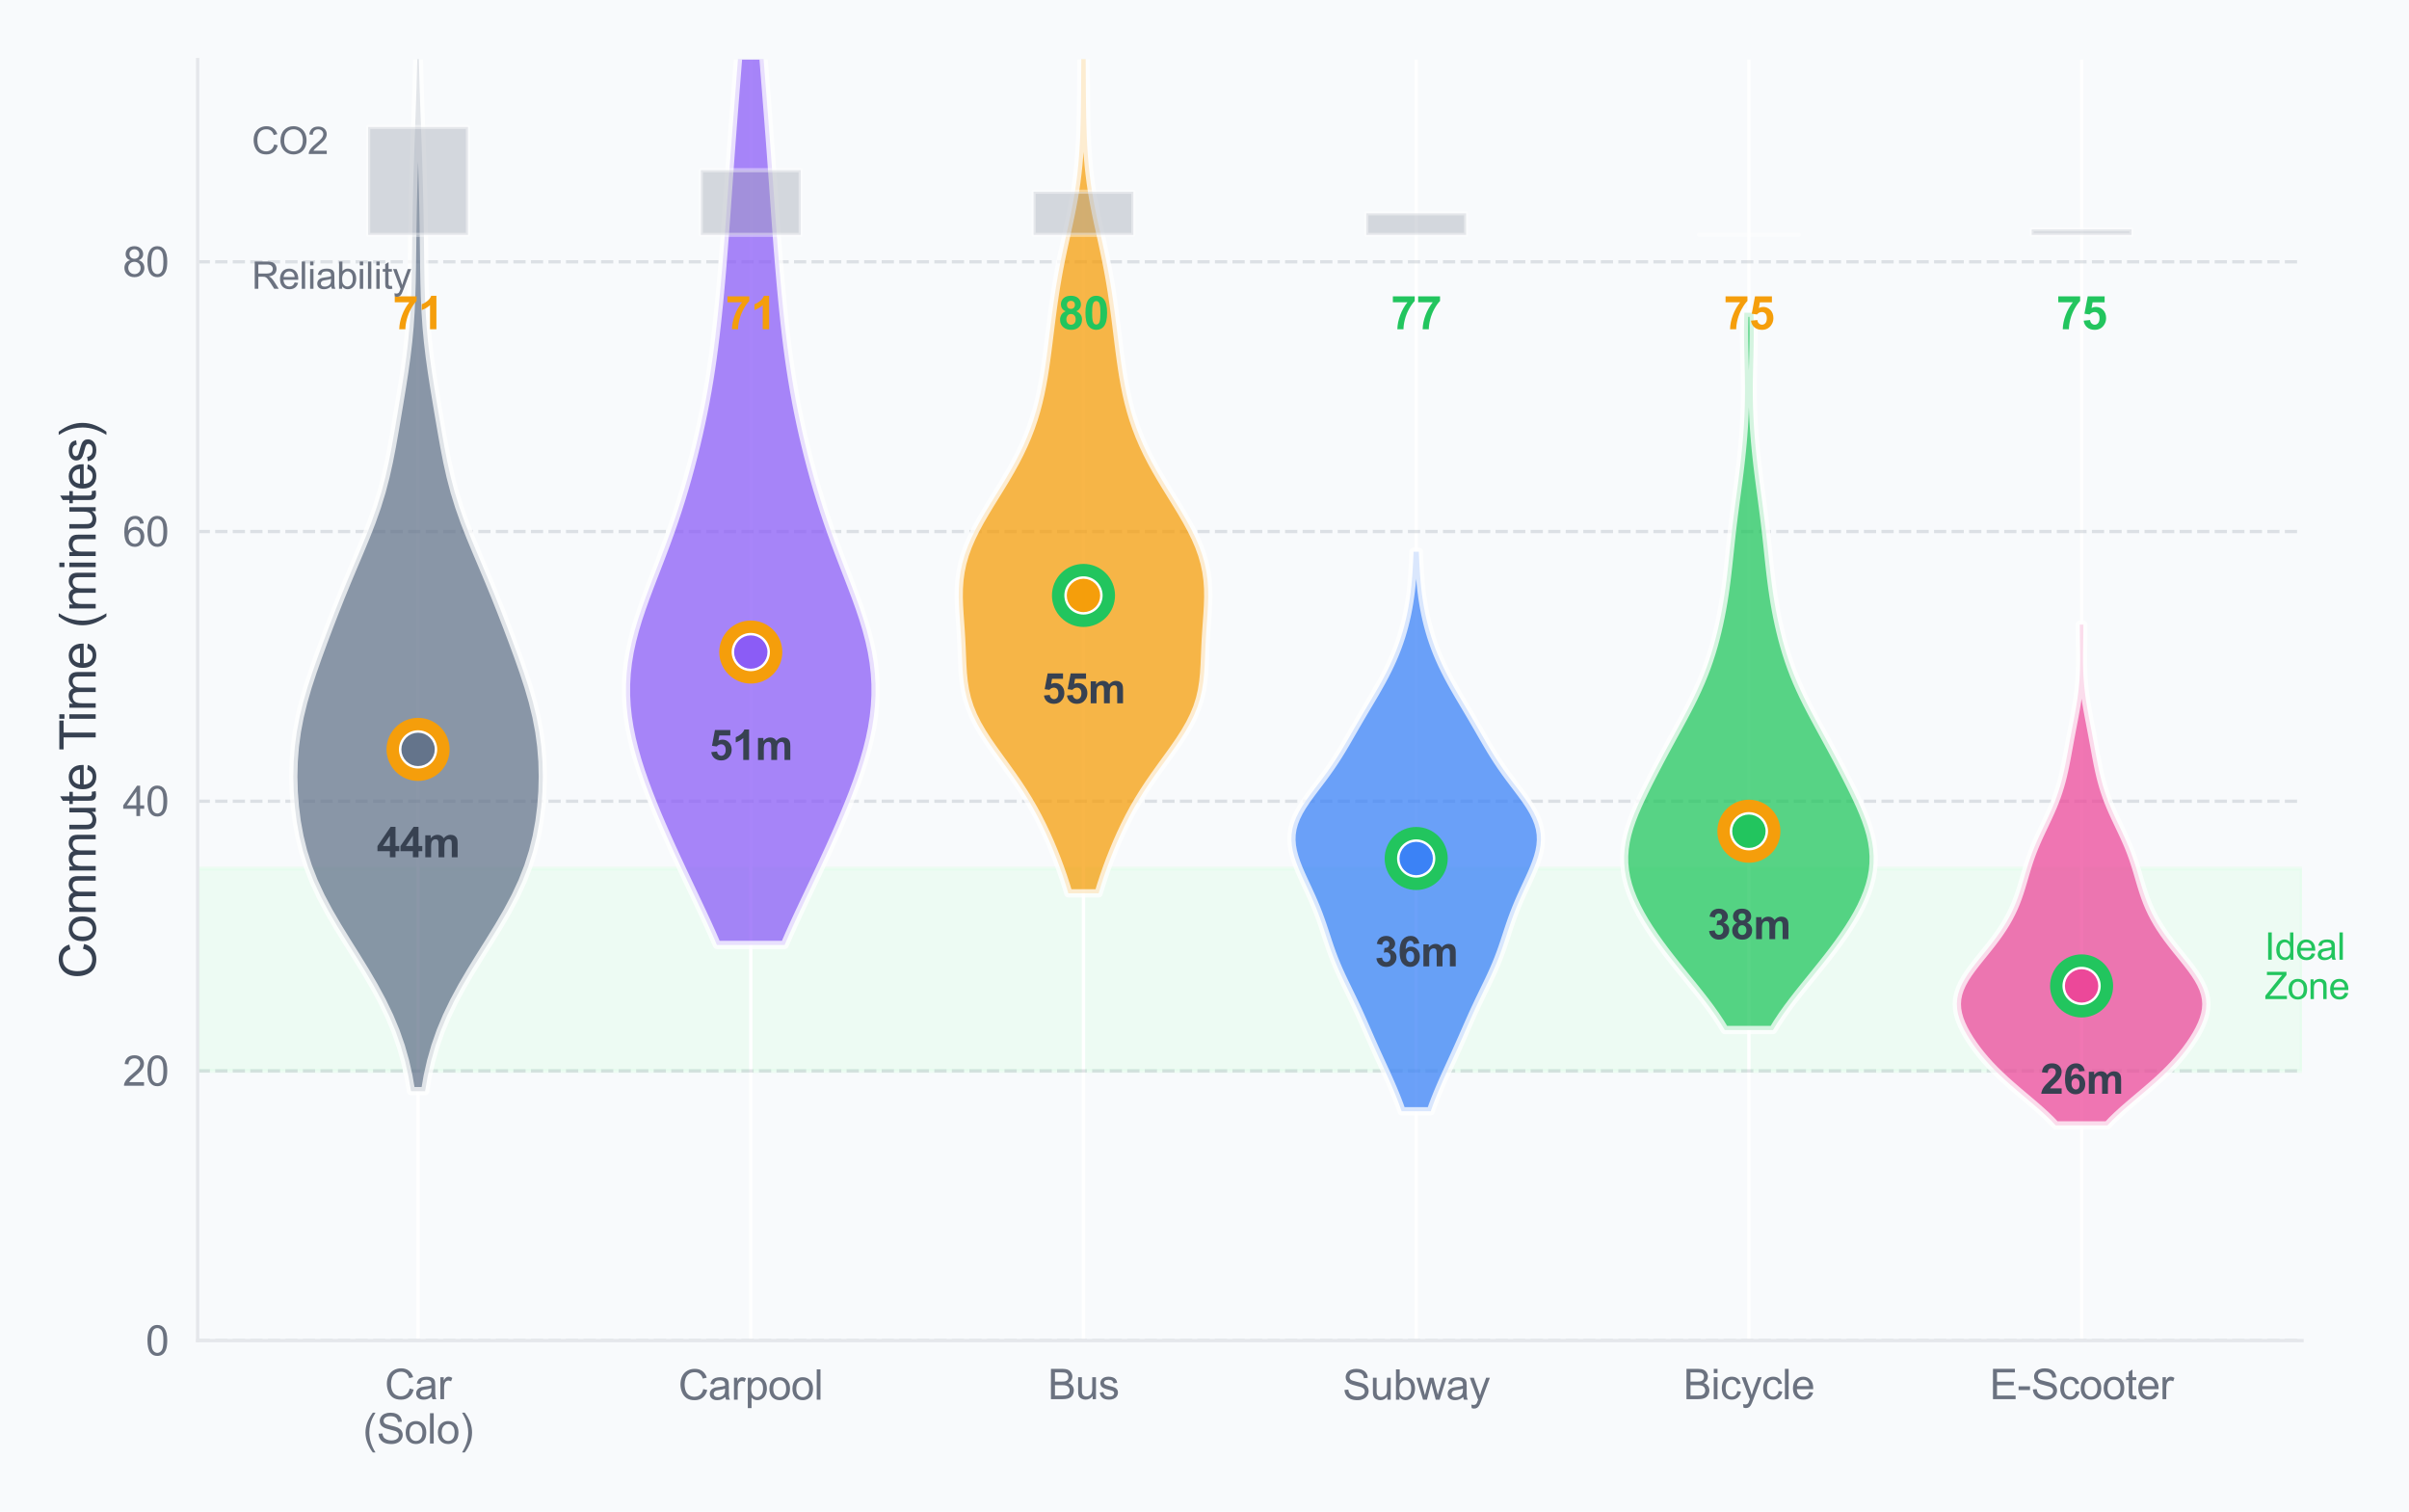 <?xml version="1.0" encoding="utf-8" standalone="no"?>
<!DOCTYPE svg PUBLIC "-//W3C//DTD SVG 1.1//EN"
  "http://www.w3.org/Graphics/SVG/1.1/DTD/svg11.dtd">
<svg xmlns:xlink="http://www.w3.org/1999/xlink" viewBox="0 0 582.36 365.442" xmlns="http://www.w3.org/2000/svg" version="1.1">
 <defs>
  <style type="text/css">*{stroke-linejoin: round; stroke-linecap: butt}</style>
 </defs>
 <g id="figure_1">
  <g id="patch_1">
   <path d="M 0 365.442 
L 582.36 365.442 
L 582.36 0 
L 0 0 
z
" style="fill: #f8fafc"/>
  </g>
  <g id="axes_1">
   <g id="patch_2">
    <path d="M 47.783 324.056 
L 556.497 324.056 
L 556.497 14.4 
L 47.783 14.4 
z
" style="fill: #f8fafc"/>
   </g>
   <g id="patch_3">
    <path d="M 47.783 258.865 
L 556.497 258.865 
L 556.497 209.972 
L 47.783 209.972 
z
" clip-path="url(#pdbc7981a72)" style="fill: #dcfce7; opacity: 0.4; stroke: #dcfce7; stroke-linejoin: miter"/>
   </g>
   <g id="matplotlib.axis_1">
    <g id="xtick_1">
     <g id="line2d_1">
      <path d="M 101.067 324.056 
L 101.067 14.4 
" clip-path="url(#pdbc7981a72)" style="fill: none; stroke: #ffffff; stroke-width: 0.8; stroke-linecap: round"/>
     </g>
     <g id="text_1">
      <!-- Car -->
      <g style="fill: #6b7280" transform="translate(93.011 338.214) scale(0.1 -0.1)">
       <defs>
        <path id="ArialMT-43" d="M 3763 1606 
L 4369 1453 
Q 4178 706 3683 314 
Q 3188 -78 2472 -78 
Q 1731 -78 1267 223 
Q 803 525 561 1097 
Q 319 1669 319 2325 
Q 319 3041 592 3573 
Q 866 4106 1370 4382 
Q 1875 4659 2481 4659 
Q 3169 4659 3637 4309 
Q 4106 3959 4291 3325 
L 3694 3184 
Q 3534 3684 3231 3912 
Q 2928 4141 2469 4141 
Q 1941 4141 1586 3887 
Q 1231 3634 1087 3207 
Q 944 2781 944 2328 
Q 944 1744 1114 1308 
Q 1284 872 1643 656 
Q 2003 441 2422 441 
Q 2931 441 3284 734 
Q 3638 1028 3763 1606 
z
" transform="scale(0.016)"/>
        <path id="ArialMT-61" d="M 2588 409 
Q 2275 144 1986 34 
Q 1697 -75 1366 -75 
Q 819 -75 525 192 
Q 231 459 231 875 
Q 231 1119 342 1320 
Q 453 1522 633 1644 
Q 813 1766 1038 1828 
Q 1203 1872 1538 1913 
Q 2219 1994 2541 2106 
Q 2544 2222 2544 2253 
Q 2544 2597 2384 2738 
Q 2169 2928 1744 2928 
Q 1347 2928 1158 2789 
Q 969 2650 878 2297 
L 328 2372 
Q 403 2725 575 2942 
Q 747 3159 1072 3276 
Q 1397 3394 1825 3394 
Q 2250 3394 2515 3294 
Q 2781 3194 2906 3042 
Q 3031 2891 3081 2659 
Q 3109 2516 3109 2141 
L 3109 1391 
Q 3109 606 3145 398 
Q 3181 191 3288 0 
L 2700 0 
Q 2613 175 2588 409 
z
M 2541 1666 
Q 2234 1541 1622 1453 
Q 1275 1403 1131 1340 
Q 988 1278 909 1158 
Q 831 1038 831 891 
Q 831 666 1001 516 
Q 1172 366 1500 366 
Q 1825 366 2078 508 
Q 2331 650 2450 897 
Q 2541 1088 2541 1459 
L 2541 1666 
z
" transform="scale(0.016)"/>
        <path id="ArialMT-72" d="M 416 0 
L 416 3319 
L 922 3319 
L 922 2816 
Q 1116 3169 1280 3281 
Q 1444 3394 1641 3394 
Q 1925 3394 2219 3213 
L 2025 2691 
Q 1819 2813 1613 2813 
Q 1428 2813 1281 2702 
Q 1134 2591 1072 2394 
Q 978 2094 978 1738 
L 978 0 
L 416 0 
z
" transform="scale(0.016)"/>
       </defs>
       <use xlink:href="#ArialMT-43"/>
       <use xlink:href="#ArialMT-61" transform="translate(72.217 0)"/>
       <use xlink:href="#ArialMT-72" transform="translate(127.832 0)"/>
      </g>
      <!-- (Solo) -->
      <g style="fill: #6b7280" transform="translate(87.731 348.937) scale(0.1 -0.1)">
       <defs>
        <path id="ArialMT-28" d="M 1497 -1347 
Q 1031 -759 709 28 
Q 388 816 388 1659 
Q 388 2403 628 3084 
Q 909 3875 1497 4659 
L 1900 4659 
Q 1522 4009 1400 3731 
Q 1209 3300 1100 2831 
Q 966 2247 966 1656 
Q 966 153 1900 -1347 
L 1497 -1347 
z
" transform="scale(0.016)"/>
        <path id="ArialMT-53" d="M 288 1472 
L 859 1522 
Q 900 1178 1048 958 
Q 1197 738 1509 602 
Q 1822 466 2213 466 
Q 2559 466 2825 569 
Q 3091 672 3220 851 
Q 3350 1031 3350 1244 
Q 3350 1459 3225 1620 
Q 3100 1781 2813 1891 
Q 2628 1963 1997 2114 
Q 1366 2266 1113 2400 
Q 784 2572 623 2826 
Q 463 3081 463 3397 
Q 463 3744 659 4045 
Q 856 4347 1234 4503 
Q 1613 4659 2075 4659 
Q 2584 4659 2973 4495 
Q 3363 4331 3572 4012 
Q 3781 3694 3797 3291 
L 3216 3247 
Q 3169 3681 2898 3903 
Q 2628 4125 2100 4125 
Q 1550 4125 1298 3923 
Q 1047 3722 1047 3438 
Q 1047 3191 1225 3031 
Q 1400 2872 2139 2705 
Q 2878 2538 3153 2413 
Q 3553 2228 3743 1945 
Q 3934 1663 3934 1294 
Q 3934 928 3725 604 
Q 3516 281 3123 101 
Q 2731 -78 2241 -78 
Q 1619 -78 1198 103 
Q 778 284 539 648 
Q 300 1013 288 1472 
z
" transform="scale(0.016)"/>
        <path id="ArialMT-6f" d="M 213 1659 
Q 213 2581 725 3025 
Q 1153 3394 1769 3394 
Q 2453 3394 2887 2945 
Q 3322 2497 3322 1706 
Q 3322 1066 3130 698 
Q 2938 331 2570 128 
Q 2203 -75 1769 -75 
Q 1072 -75 642 372 
Q 213 819 213 1659 
z
M 791 1659 
Q 791 1022 1069 705 
Q 1347 388 1769 388 
Q 2188 388 2466 706 
Q 2744 1025 2744 1678 
Q 2744 2294 2464 2611 
Q 2184 2928 1769 2928 
Q 1347 2928 1069 2612 
Q 791 2297 791 1659 
z
" transform="scale(0.016)"/>
        <path id="ArialMT-6c" d="M 409 0 
L 409 4581 
L 972 4581 
L 972 0 
L 409 0 
z
" transform="scale(0.016)"/>
        <path id="ArialMT-29" d="M 791 -1347 
L 388 -1347 
Q 1322 153 1322 1656 
Q 1322 2244 1188 2822 
Q 1081 3291 891 3722 
Q 769 4003 388 4659 
L 791 4659 
Q 1378 3875 1659 3084 
Q 1900 2403 1900 1659 
Q 1900 816 1576 28 
Q 1253 -759 791 -1347 
z
" transform="scale(0.016)"/>
       </defs>
       <use xlink:href="#ArialMT-28"/>
       <use xlink:href="#ArialMT-53" transform="translate(33.301 0)"/>
       <use xlink:href="#ArialMT-6f" transform="translate(100 0)"/>
       <use xlink:href="#ArialMT-6c" transform="translate(155.615 0)"/>
       <use xlink:href="#ArialMT-6f" transform="translate(177.832 0)"/>
       <use xlink:href="#ArialMT-29" transform="translate(233.447 0)"/>
      </g>
     </g>
    </g>
    <g id="xtick_2">
     <g id="line2d_2">
      <path d="M 181.496 324.056 
L 181.496 14.4 
" clip-path="url(#pdbc7981a72)" style="fill: none; stroke: #ffffff; stroke-width: 0.8; stroke-linecap: round"/>
     </g>
     <g id="text_2">
      <!-- Carpool -->
      <g style="fill: #6b7280" transform="translate(163.988 338.336) scale(0.1 -0.1)">
       <defs>
        <path id="ArialMT-70" d="M 422 -1272 
L 422 3319 
L 934 3319 
L 934 2888 
Q 1116 3141 1344 3267 
Q 1572 3394 1897 3394 
Q 2322 3394 2647 3175 
Q 2972 2956 3137 2557 
Q 3303 2159 3303 1684 
Q 3303 1175 3120 767 
Q 2938 359 2589 142 
Q 2241 -75 1856 -75 
Q 1575 -75 1351 44 
Q 1128 163 984 344 
L 984 -1272 
L 422 -1272 
z
M 931 1641 
Q 931 1000 1190 694 
Q 1450 388 1819 388 
Q 2194 388 2461 705 
Q 2728 1022 2728 1688 
Q 2728 2322 2467 2637 
Q 2206 2953 1844 2953 
Q 1484 2953 1207 2617 
Q 931 2281 931 1641 
z
" transform="scale(0.016)"/>
       </defs>
       <use xlink:href="#ArialMT-43"/>
       <use xlink:href="#ArialMT-61" transform="translate(72.217 0)"/>
       <use xlink:href="#ArialMT-72" transform="translate(127.832 0)"/>
       <use xlink:href="#ArialMT-70" transform="translate(161.133 0)"/>
       <use xlink:href="#ArialMT-6f" transform="translate(216.748 0)"/>
       <use xlink:href="#ArialMT-6f" transform="translate(272.363 0)"/>
       <use xlink:href="#ArialMT-6c" transform="translate(327.979 0)"/>
      </g>
     </g>
    </g>
    <g id="xtick_3">
     <g id="line2d_3">
      <path d="M 261.925 324.056 
L 261.925 14.4 
" clip-path="url(#pdbc7981a72)" style="fill: none; stroke: #ffffff; stroke-width: 0.8; stroke-linecap: round"/>
     </g>
     <g id="text_3">
      <!-- Bus -->
      <g style="fill: #6b7280" transform="translate(253.31 338.214) scale(0.1 -0.1)">
       <defs>
        <path id="ArialMT-42" d="M 469 0 
L 469 4581 
L 2188 4581 
Q 2713 4581 3030 4442 
Q 3347 4303 3526 4014 
Q 3706 3725 3706 3409 
Q 3706 3116 3547 2856 
Q 3388 2597 3066 2438 
Q 3481 2316 3704 2022 
Q 3928 1728 3928 1328 
Q 3928 1006 3792 729 
Q 3656 453 3456 303 
Q 3256 153 2954 76 
Q 2653 0 2216 0 
L 469 0 
z
M 1075 2656 
L 2066 2656 
Q 2469 2656 2644 2709 
Q 2875 2778 2992 2937 
Q 3109 3097 3109 3338 
Q 3109 3566 3000 3739 
Q 2891 3913 2687 3977 
Q 2484 4041 1991 4041 
L 1075 4041 
L 1075 2656 
z
M 1075 541 
L 2216 541 
Q 2509 541 2628 563 
Q 2838 600 2978 687 
Q 3119 775 3209 942 
Q 3300 1109 3300 1328 
Q 3300 1584 3169 1773 
Q 3038 1963 2805 2039 
Q 2572 2116 2134 2116 
L 1075 2116 
L 1075 541 
z
" transform="scale(0.016)"/>
        <path id="ArialMT-75" d="M 2597 0 
L 2597 488 
Q 2209 -75 1544 -75 
Q 1250 -75 995 37 
Q 741 150 617 320 
Q 494 491 444 738 
Q 409 903 409 1263 
L 409 3319 
L 972 3319 
L 972 1478 
Q 972 1038 1006 884 
Q 1059 663 1231 536 
Q 1403 409 1656 409 
Q 1909 409 2131 539 
Q 2353 669 2445 892 
Q 2538 1116 2538 1541 
L 2538 3319 
L 3100 3319 
L 3100 0 
L 2597 0 
z
" transform="scale(0.016)"/>
        <path id="ArialMT-73" d="M 197 991 
L 753 1078 
Q 800 744 1014 566 
Q 1228 388 1613 388 
Q 2000 388 2187 545 
Q 2375 703 2375 916 
Q 2375 1106 2209 1216 
Q 2094 1291 1634 1406 
Q 1016 1563 777 1677 
Q 538 1791 414 1992 
Q 291 2194 291 2438 
Q 291 2659 392 2848 
Q 494 3038 669 3163 
Q 800 3259 1026 3326 
Q 1253 3394 1513 3394 
Q 1903 3394 2198 3281 
Q 2494 3169 2634 2976 
Q 2775 2784 2828 2463 
L 2278 2388 
Q 2241 2644 2061 2787 
Q 1881 2931 1553 2931 
Q 1166 2931 1000 2803 
Q 834 2675 834 2503 
Q 834 2394 903 2306 
Q 972 2216 1119 2156 
Q 1203 2125 1616 2013 
Q 2213 1853 2448 1751 
Q 2684 1650 2818 1456 
Q 2953 1263 2953 975 
Q 2953 694 2789 445 
Q 2625 197 2315 61 
Q 2006 -75 1616 -75 
Q 969 -75 630 194 
Q 291 463 197 991 
z
" transform="scale(0.016)"/>
       </defs>
       <use xlink:href="#ArialMT-42"/>
       <use xlink:href="#ArialMT-75" transform="translate(66.699 0)"/>
       <use xlink:href="#ArialMT-73" transform="translate(122.314 0)"/>
      </g>
     </g>
    </g>
    <g id="xtick_4">
     <g id="line2d_4">
      <path d="M 342.354 324.056 
L 342.354 14.4 
" clip-path="url(#pdbc7981a72)" style="fill: none; stroke: #ffffff; stroke-width: 0.8; stroke-linecap: round"/>
     </g>
     <g id="text_4">
      <!-- Subway -->
      <g style="fill: #6b7280" transform="translate(324.567 338.336) scale(0.1 -0.1)">
       <defs>
        <path id="ArialMT-62" d="M 941 0 
L 419 0 
L 419 4581 
L 981 4581 
L 981 2947 
Q 1338 3394 1891 3394 
Q 2197 3394 2470 3270 
Q 2744 3147 2920 2923 
Q 3097 2700 3197 2384 
Q 3297 2069 3297 1709 
Q 3297 856 2875 390 
Q 2453 -75 1863 -75 
Q 1275 -75 941 416 
L 941 0 
z
M 934 1684 
Q 934 1088 1097 822 
Q 1363 388 1816 388 
Q 2184 388 2453 708 
Q 2722 1028 2722 1663 
Q 2722 2313 2464 2622 
Q 2206 2931 1841 2931 
Q 1472 2931 1203 2611 
Q 934 2291 934 1684 
z
" transform="scale(0.016)"/>
        <path id="ArialMT-77" d="M 1034 0 
L 19 3319 
L 600 3319 
L 1128 1403 
L 1325 691 
Q 1338 744 1497 1375 
L 2025 3319 
L 2603 3319 
L 3100 1394 
L 3266 759 
L 3456 1400 
L 4025 3319 
L 4572 3319 
L 3534 0 
L 2950 0 
L 2422 1988 
L 2294 2553 
L 1622 0 
L 1034 0 
z
" transform="scale(0.016)"/>
        <path id="ArialMT-79" d="M 397 -1278 
L 334 -750 
Q 519 -800 656 -800 
Q 844 -800 956 -737 
Q 1069 -675 1141 -563 
Q 1194 -478 1313 -144 
Q 1328 -97 1363 -6 
L 103 3319 
L 709 3319 
L 1400 1397 
Q 1534 1031 1641 628 
Q 1738 1016 1872 1384 
L 2581 3319 
L 3144 3319 
L 1881 -56 
Q 1678 -603 1566 -809 
Q 1416 -1088 1222 -1217 
Q 1028 -1347 759 -1347 
Q 597 -1347 397 -1278 
z
" transform="scale(0.016)"/>
       </defs>
       <use xlink:href="#ArialMT-53"/>
       <use xlink:href="#ArialMT-75" transform="translate(66.699 0)"/>
       <use xlink:href="#ArialMT-62" transform="translate(122.314 0)"/>
       <use xlink:href="#ArialMT-77" transform="translate(177.93 0)"/>
       <use xlink:href="#ArialMT-61" transform="translate(250.146 0)"/>
       <use xlink:href="#ArialMT-79" transform="translate(305.762 0)"/>
      </g>
     </g>
    </g>
    <g id="xtick_5">
     <g id="line2d_5">
      <path d="M 422.784 324.056 
L 422.784 14.4 
" clip-path="url(#pdbc7981a72)" style="fill: none; stroke: #ffffff; stroke-width: 0.8; stroke-linecap: round"/>
     </g>
     <g id="text_5">
      <!-- Bicycle -->
      <g style="fill: #6b7280" transform="translate(406.946 338.214) scale(0.1 -0.1)">
       <defs>
        <path id="ArialMT-69" d="M 425 3934 
L 425 4581 
L 988 4581 
L 988 3934 
L 425 3934 
z
M 425 0 
L 425 3319 
L 988 3319 
L 988 0 
L 425 0 
z
" transform="scale(0.016)"/>
        <path id="ArialMT-63" d="M 2588 1216 
L 3141 1144 
Q 3050 572 2676 248 
Q 2303 -75 1759 -75 
Q 1078 -75 664 370 
Q 250 816 250 1647 
Q 250 2184 428 2587 
Q 606 2991 970 3192 
Q 1334 3394 1763 3394 
Q 2303 3394 2647 3120 
Q 2991 2847 3088 2344 
L 2541 2259 
Q 2463 2594 2264 2762 
Q 2066 2931 1784 2931 
Q 1359 2931 1093 2626 
Q 828 2322 828 1663 
Q 828 994 1084 691 
Q 1341 388 1753 388 
Q 2084 388 2306 591 
Q 2528 794 2588 1216 
z
" transform="scale(0.016)"/>
        <path id="ArialMT-65" d="M 2694 1069 
L 3275 997 
Q 3138 488 2766 206 
Q 2394 -75 1816 -75 
Q 1088 -75 661 373 
Q 234 822 234 1631 
Q 234 2469 665 2931 
Q 1097 3394 1784 3394 
Q 2450 3394 2872 2941 
Q 3294 2488 3294 1666 
Q 3294 1616 3291 1516 
L 816 1516 
Q 847 969 1125 678 
Q 1403 388 1819 388 
Q 2128 388 2347 550 
Q 2566 713 2694 1069 
z
M 847 1978 
L 2700 1978 
Q 2663 2397 2488 2606 
Q 2219 2931 1791 2931 
Q 1403 2931 1139 2672 
Q 875 2413 847 1978 
z
" transform="scale(0.016)"/>
       </defs>
       <use xlink:href="#ArialMT-42"/>
       <use xlink:href="#ArialMT-69" transform="translate(66.699 0)"/>
       <use xlink:href="#ArialMT-63" transform="translate(88.916 0)"/>
       <use xlink:href="#ArialMT-79" transform="translate(138.916 0)"/>
       <use xlink:href="#ArialMT-63" transform="translate(188.916 0)"/>
       <use xlink:href="#ArialMT-6c" transform="translate(238.916 0)"/>
       <use xlink:href="#ArialMT-65" transform="translate(261.133 0)"/>
      </g>
     </g>
    </g>
    <g id="xtick_6">
     <g id="line2d_6">
      <path d="M 503.213 324.056 
L 503.213 14.4 
" clip-path="url(#pdbc7981a72)" style="fill: none; stroke: #ffffff; stroke-width: 0.8; stroke-linecap: round"/>
     </g>
     <g id="text_6">
      <!-- E-Scooter -->
      <g style="fill: #6b7280" transform="translate(480.982 338.214) scale(0.1 -0.1)">
       <defs>
        <path id="ArialMT-45" d="M 506 0 
L 506 4581 
L 3819 4581 
L 3819 4041 
L 1113 4041 
L 1113 2638 
L 3647 2638 
L 3647 2100 
L 1113 2100 
L 1113 541 
L 3925 541 
L 3925 0 
L 506 0 
z
" transform="scale(0.016)"/>
        <path id="ArialMT-2d" d="M 203 1375 
L 203 1941 
L 1931 1941 
L 1931 1375 
L 203 1375 
z
" transform="scale(0.016)"/>
        <path id="ArialMT-74" d="M 1650 503 
L 1731 6 
Q 1494 -44 1306 -44 
Q 1000 -44 831 53 
Q 663 150 594 308 
Q 525 466 525 972 
L 525 2881 
L 113 2881 
L 113 3319 
L 525 3319 
L 525 4141 
L 1084 4478 
L 1084 3319 
L 1650 3319 
L 1650 2881 
L 1084 2881 
L 1084 941 
Q 1084 700 1114 631 
Q 1144 563 1211 522 
Q 1278 481 1403 481 
Q 1497 481 1650 503 
z
" transform="scale(0.016)"/>
       </defs>
       <use xlink:href="#ArialMT-45"/>
       <use xlink:href="#ArialMT-2d" transform="translate(66.699 0)"/>
       <use xlink:href="#ArialMT-53" transform="translate(100 0)"/>
       <use xlink:href="#ArialMT-63" transform="translate(166.699 0)"/>
       <use xlink:href="#ArialMT-6f" transform="translate(216.699 0)"/>
       <use xlink:href="#ArialMT-6f" transform="translate(272.314 0)"/>
       <use xlink:href="#ArialMT-74" transform="translate(327.93 0)"/>
       <use xlink:href="#ArialMT-65" transform="translate(355.713 0)"/>
       <use xlink:href="#ArialMT-72" transform="translate(411.328 0)"/>
      </g>
     </g>
    </g>
   </g>
   <g id="matplotlib.axis_2">
    <g id="ytick_1">
     <g id="line2d_7">
      <path d="M 47.783 324.056 
L 556.497 324.056 
" clip-path="url(#pdbc7981a72)" style="fill: none; stroke-dasharray: 2.96,1.28; stroke-dashoffset: 0; stroke: #9ca3af; stroke-opacity: 0.3; stroke-width: 0.8"/>
     </g>
     <g id="text_7">
      <!-- 0 -->
      <g style="fill: #6b7280" transform="translate(35.222 327.635) scale(0.1 -0.1)">
       <defs>
        <path id="ArialMT-30" d="M 266 2259 
Q 266 3072 433 3567 
Q 600 4063 929 4331 
Q 1259 4600 1759 4600 
Q 2128 4600 2406 4451 
Q 2684 4303 2865 4023 
Q 3047 3744 3150 3342 
Q 3253 2941 3253 2259 
Q 3253 1453 3087 958 
Q 2922 463 2592 192 
Q 2263 -78 1759 -78 
Q 1097 -78 719 397 
Q 266 969 266 2259 
z
M 844 2259 
Q 844 1131 1108 757 
Q 1372 384 1759 384 
Q 2147 384 2411 759 
Q 2675 1134 2675 2259 
Q 2675 3391 2411 3762 
Q 2147 4134 1753 4134 
Q 1366 4134 1134 3806 
Q 844 3388 844 2259 
z
" transform="scale(0.016)"/>
       </defs>
       <use xlink:href="#ArialMT-30"/>
      </g>
     </g>
    </g>
    <g id="ytick_2">
     <g id="line2d_8">
      <path d="M 47.783 258.865 
L 556.497 258.865 
" clip-path="url(#pdbc7981a72)" style="fill: none; stroke-dasharray: 2.96,1.28; stroke-dashoffset: 0; stroke: #9ca3af; stroke-opacity: 0.3; stroke-width: 0.8"/>
     </g>
     <g id="text_8">
      <!-- 20 -->
      <g style="fill: #6b7280" transform="translate(29.661 262.444) scale(0.1 -0.1)">
       <defs>
        <path id="ArialMT-32" d="M 3222 541 
L 3222 0 
L 194 0 
Q 188 203 259 391 
Q 375 700 629 1000 
Q 884 1300 1366 1694 
Q 2113 2306 2375 2664 
Q 2638 3022 2638 3341 
Q 2638 3675 2398 3904 
Q 2159 4134 1775 4134 
Q 1369 4134 1125 3890 
Q 881 3647 878 3216 
L 300 3275 
Q 359 3922 746 4261 
Q 1134 4600 1788 4600 
Q 2447 4600 2831 4234 
Q 3216 3869 3216 3328 
Q 3216 3053 3103 2787 
Q 2991 2522 2730 2228 
Q 2469 1934 1863 1422 
Q 1356 997 1212 845 
Q 1069 694 975 541 
L 3222 541 
z
" transform="scale(0.016)"/>
       </defs>
       <use xlink:href="#ArialMT-32"/>
       <use xlink:href="#ArialMT-30" transform="translate(55.615 0)"/>
      </g>
     </g>
    </g>
    <g id="ytick_3">
     <g id="line2d_9">
      <path d="M 47.783 193.675 
L 556.497 193.675 
" clip-path="url(#pdbc7981a72)" style="fill: none; stroke-dasharray: 2.96,1.28; stroke-dashoffset: 0; stroke: #9ca3af; stroke-opacity: 0.3; stroke-width: 0.8"/>
     </g>
     <g id="text_9">
      <!-- 40 -->
      <g style="fill: #6b7280" transform="translate(29.661 197.253) scale(0.1 -0.1)">
       <defs>
        <path id="ArialMT-34" d="M 2069 0 
L 2069 1097 
L 81 1097 
L 81 1613 
L 2172 4581 
L 2631 4581 
L 2631 1613 
L 3250 1613 
L 3250 1097 
L 2631 1097 
L 2631 0 
L 2069 0 
z
M 2069 1613 
L 2069 3678 
L 634 1613 
L 2069 1613 
z
" transform="scale(0.016)"/>
       </defs>
       <use xlink:href="#ArialMT-34"/>
       <use xlink:href="#ArialMT-30" transform="translate(55.615 0)"/>
      </g>
     </g>
    </g>
    <g id="ytick_4">
     <g id="line2d_10">
      <path d="M 47.783 128.484 
L 556.497 128.484 
" clip-path="url(#pdbc7981a72)" style="fill: none; stroke-dasharray: 2.96,1.28; stroke-dashoffset: 0; stroke: #9ca3af; stroke-opacity: 0.3; stroke-width: 0.8"/>
     </g>
     <g id="text_10">
      <!-- 60 -->
      <g style="fill: #6b7280" transform="translate(29.661 132.063) scale(0.1 -0.1)">
       <defs>
        <path id="ArialMT-36" d="M 3184 3459 
L 2625 3416 
Q 2550 3747 2413 3897 
Q 2184 4138 1850 4138 
Q 1581 4138 1378 3988 
Q 1113 3794 959 3422 
Q 806 3050 800 2363 
Q 1003 2672 1297 2822 
Q 1591 2972 1913 2972 
Q 2475 2972 2870 2558 
Q 3266 2144 3266 1488 
Q 3266 1056 3080 686 
Q 2894 316 2569 119 
Q 2244 -78 1831 -78 
Q 1128 -78 684 439 
Q 241 956 241 2144 
Q 241 3472 731 4075 
Q 1159 4600 1884 4600 
Q 2425 4600 2770 4297 
Q 3116 3994 3184 3459 
z
M 888 1484 
Q 888 1194 1011 928 
Q 1134 663 1356 523 
Q 1578 384 1822 384 
Q 2178 384 2434 671 
Q 2691 959 2691 1453 
Q 2691 1928 2437 2201 
Q 2184 2475 1800 2475 
Q 1419 2475 1153 2201 
Q 888 1928 888 1484 
z
" transform="scale(0.016)"/>
       </defs>
       <use xlink:href="#ArialMT-36"/>
       <use xlink:href="#ArialMT-30" transform="translate(55.615 0)"/>
      </g>
     </g>
    </g>
    <g id="ytick_5">
     <g id="line2d_11">
      <path d="M 47.783 63.293 
L 556.497 63.293 
" clip-path="url(#pdbc7981a72)" style="fill: none; stroke-dasharray: 2.96,1.28; stroke-dashoffset: 0; stroke: #9ca3af; stroke-opacity: 0.3; stroke-width: 0.8"/>
     </g>
     <g id="text_11">
      <!-- 80 -->
      <g style="fill: #6b7280" transform="translate(29.661 66.872) scale(0.1 -0.1)">
       <defs>
        <path id="ArialMT-38" d="M 1131 2484 
Q 781 2613 612 2850 
Q 444 3088 444 3419 
Q 444 3919 803 4259 
Q 1163 4600 1759 4600 
Q 2359 4600 2725 4251 
Q 3091 3903 3091 3403 
Q 3091 3084 2923 2848 
Q 2756 2613 2416 2484 
Q 2838 2347 3058 2040 
Q 3278 1734 3278 1309 
Q 3278 722 2862 322 
Q 2447 -78 1769 -78 
Q 1091 -78 675 323 
Q 259 725 259 1325 
Q 259 1772 486 2073 
Q 713 2375 1131 2484 
z
M 1019 3438 
Q 1019 3113 1228 2906 
Q 1438 2700 1772 2700 
Q 2097 2700 2305 2904 
Q 2513 3109 2513 3406 
Q 2513 3716 2298 3927 
Q 2084 4138 1766 4138 
Q 1444 4138 1231 3931 
Q 1019 3725 1019 3438 
z
M 838 1322 
Q 838 1081 952 856 
Q 1066 631 1291 507 
Q 1516 384 1775 384 
Q 2178 384 2440 643 
Q 2703 903 2703 1303 
Q 2703 1709 2433 1975 
Q 2163 2241 1756 2241 
Q 1359 2241 1098 1978 
Q 838 1716 838 1322 
z
" transform="scale(0.016)"/>
       </defs>
       <use xlink:href="#ArialMT-38"/>
       <use xlink:href="#ArialMT-30" transform="translate(55.615 0)"/>
      </g>
     </g>
    </g>
    <g id="text_12">
     <!-- Commute Time (minutes) -->
     <g style="fill: #374151" transform="translate(23.136 236.572) rotate(-90) scale(0.12 -0.12)">
      <defs>
       <path id="ArialMT-6d" d="M 422 0 
L 422 3319 
L 925 3319 
L 925 2853 
Q 1081 3097 1340 3245 
Q 1600 3394 1931 3394 
Q 2300 3394 2536 3241 
Q 2772 3088 2869 2813 
Q 3263 3394 3894 3394 
Q 4388 3394 4653 3120 
Q 4919 2847 4919 2278 
L 4919 0 
L 4359 0 
L 4359 2091 
Q 4359 2428 4304 2576 
Q 4250 2725 4106 2815 
Q 3963 2906 3769 2906 
Q 3419 2906 3187 2673 
Q 2956 2441 2956 1928 
L 2956 0 
L 2394 0 
L 2394 2156 
Q 2394 2531 2256 2718 
Q 2119 2906 1806 2906 
Q 1569 2906 1367 2781 
Q 1166 2656 1075 2415 
Q 984 2175 984 1722 
L 984 0 
L 422 0 
z
" transform="scale(0.016)"/>
       <path id="ArialMT-20" transform="scale(0.016)"/>
       <path id="ArialMT-54" d="M 1659 0 
L 1659 4041 
L 150 4041 
L 150 4581 
L 3781 4581 
L 3781 4041 
L 2266 4041 
L 2266 0 
L 1659 0 
z
" transform="scale(0.016)"/>
       <path id="ArialMT-6e" d="M 422 0 
L 422 3319 
L 928 3319 
L 928 2847 
Q 1294 3394 1984 3394 
Q 2284 3394 2536 3286 
Q 2788 3178 2913 3003 
Q 3038 2828 3088 2588 
Q 3119 2431 3119 2041 
L 3119 0 
L 2556 0 
L 2556 2019 
Q 2556 2363 2490 2533 
Q 2425 2703 2258 2804 
Q 2091 2906 1866 2906 
Q 1506 2906 1245 2678 
Q 984 2450 984 1813 
L 984 0 
L 422 0 
z
" transform="scale(0.016)"/>
      </defs>
      <use xlink:href="#ArialMT-43"/>
      <use xlink:href="#ArialMT-6f" transform="translate(72.217 0)"/>
      <use xlink:href="#ArialMT-6d" transform="translate(127.832 0)"/>
      <use xlink:href="#ArialMT-6d" transform="translate(211.133 0)"/>
      <use xlink:href="#ArialMT-75" transform="translate(294.434 0)"/>
      <use xlink:href="#ArialMT-74" transform="translate(350.049 0)"/>
      <use xlink:href="#ArialMT-65" transform="translate(377.832 0)"/>
      <use xlink:href="#ArialMT-20" transform="translate(433.447 0)"/>
      <use xlink:href="#ArialMT-54" transform="translate(459.48 0)"/>
      <use xlink:href="#ArialMT-69" transform="translate(516.814 0)"/>
      <use xlink:href="#ArialMT-6d" transform="translate(539.031 0)"/>
      <use xlink:href="#ArialMT-65" transform="translate(622.332 0)"/>
      <use xlink:href="#ArialMT-20" transform="translate(677.947 0)"/>
      <use xlink:href="#ArialMT-28" transform="translate(705.73 0)"/>
      <use xlink:href="#ArialMT-6d" transform="translate(739.031 0)"/>
      <use xlink:href="#ArialMT-69" transform="translate(822.332 0)"/>
      <use xlink:href="#ArialMT-6e" transform="translate(844.549 0)"/>
      <use xlink:href="#ArialMT-75" transform="translate(900.164 0)"/>
      <use xlink:href="#ArialMT-74" transform="translate(955.779 0)"/>
      <use xlink:href="#ArialMT-65" transform="translate(983.562 0)"/>
      <use xlink:href="#ArialMT-73" transform="translate(1039.178 0)"/>
      <use xlink:href="#ArialMT-29" transform="translate(1089.178 0)"/>
     </g>
    </g>
   </g>
   <g id="FillBetweenPolyCollection_1">
    <defs>
     <path id="m4398c9a518" d="M 102.767 -101.678 
L 99.367 -101.678 
L 98.74 -105.3 
L 97.926 -108.922 
L 96.896 -112.544 
L 95.629 -116.166 
L 94.12 -119.788 
L 92.375 -123.41 
L 90.42 -127.032 
L 88.298 -130.654 
L 86.066 -134.276 
L 83.796 -137.898 
L 81.565 -141.52 
L 79.454 -145.142 
L 77.529 -148.764 
L 75.845 -152.386 
L 74.427 -156.008 
L 73.281 -159.63 
L 72.39 -163.252 
L 71.729 -166.874 
L 71.272 -170.496 
L 71 -174.118 
L 70.906 -177.74 
L 70.995 -181.362 
L 71.277 -184.984 
L 71.762 -188.606 
L 72.453 -192.228 
L 73.339 -195.851 
L 74.393 -199.473 
L 75.578 -203.095 
L 76.853 -206.717 
L 78.183 -210.339 
L 79.55 -213.961 
L 80.949 -217.583 
L 82.387 -221.205 
L 83.869 -224.827 
L 85.39 -228.449 
L 86.922 -232.071 
L 88.422 -235.693 
L 89.836 -239.315 
L 91.117 -242.937 
L 92.235 -246.559 
L 93.188 -250.181 
L 93.997 -253.803 
L 94.703 -257.425 
L 95.347 -261.047 
L 95.965 -264.669 
L 96.572 -268.291 
L 97.166 -271.913 
L 97.728 -275.535 
L 98.233 -279.157 
L 98.66 -282.779 
L 98.996 -286.401 
L 99.24 -290.023 
L 99.404 -293.645 
L 99.507 -297.268 
L 99.571 -300.89 
L 99.617 -304.512 
L 99.66 -308.134 
L 99.711 -311.756 
L 99.775 -315.378 
L 99.856 -319 
L 99.952 -322.622 
L 100.063 -326.244 
L 100.185 -329.866 
L 100.315 -333.488 
L 100.447 -337.11 
L 100.574 -340.732 
L 100.691 -344.354 
L 100.792 -347.976 
L 100.875 -351.598 
L 100.94 -355.22 
L 100.987 -358.842 
L 101.019 -362.464 
L 101.04 -366.086 
L 101.052 -369.708 
L 101.06 -373.33 
L 101.064 -376.952 
L 101.066 -380.574 
L 101.067 -384.196 
L 101.067 -387.818 
L 101.067 -391.44 
L 101.067 -395.063 
L 101.067 -398.685 
L 101.067 -402.307 
L 101.067 -405.929 
L 101.066 -409.551 
L 101.064 -413.173 
L 101.061 -416.795 
L 101.054 -420.417 
L 101.044 -424.039 
L 101.027 -427.661 
L 101.002 -431.283 
L 100.967 -434.905 
L 100.922 -438.527 
L 100.868 -442.149 
L 100.81 -445.771 
L 100.753 -449.393 
L 100.705 -453.015 
L 100.672 -456.637 
L 100.661 -460.259 
L 101.474 -460.259 
L 101.474 -460.259 
L 101.463 -456.637 
L 101.43 -453.015 
L 101.382 -449.393 
L 101.325 -445.771 
L 101.267 -442.149 
L 101.213 -438.527 
L 101.168 -434.905 
L 101.133 -431.283 
L 101.108 -427.661 
L 101.091 -424.039 
L 101.08 -420.417 
L 101.074 -416.795 
L 101.071 -413.173 
L 101.069 -409.551 
L 101.068 -405.929 
L 101.068 -402.307 
L 101.067 -398.685 
L 101.067 -395.063 
L 101.067 -391.44 
L 101.068 -387.818 
L 101.068 -384.196 
L 101.069 -380.574 
L 101.071 -376.952 
L 101.075 -373.33 
L 101.082 -369.708 
L 101.095 -366.086 
L 101.116 -362.464 
L 101.148 -358.842 
L 101.195 -355.22 
L 101.259 -351.598 
L 101.342 -347.976 
L 101.444 -344.354 
L 101.56 -340.732 
L 101.688 -337.11 
L 101.82 -333.488 
L 101.95 -329.866 
L 102.072 -326.244 
L 102.183 -322.622 
L 102.279 -319 
L 102.359 -315.378 
L 102.424 -311.756 
L 102.475 -308.134 
L 102.518 -304.512 
L 102.564 -300.89 
L 102.628 -297.268 
L 102.731 -293.645 
L 102.895 -290.023 
L 103.139 -286.401 
L 103.474 -282.779 
L 103.901 -279.157 
L 104.407 -275.535 
L 104.969 -271.913 
L 105.563 -268.291 
L 106.17 -264.669 
L 106.788 -261.047 
L 107.432 -257.425 
L 108.138 -253.803 
L 108.947 -250.181 
L 109.9 -246.559 
L 111.018 -242.937 
L 112.299 -239.315 
L 113.713 -235.693 
L 115.213 -232.071 
L 116.745 -228.449 
L 118.265 -224.827 
L 119.748 -221.205 
L 121.186 -217.583 
L 122.585 -213.961 
L 123.952 -210.339 
L 125.282 -206.717 
L 126.557 -203.095 
L 127.742 -199.473 
L 128.796 -195.851 
L 129.681 -192.228 
L 130.372 -188.606 
L 130.857 -184.984 
L 131.139 -181.362 
L 131.228 -177.74 
L 131.135 -174.118 
L 130.863 -170.496 
L 130.406 -166.874 
L 129.745 -163.252 
L 128.854 -159.63 
L 127.707 -156.008 
L 126.29 -152.386 
L 124.605 -148.764 
L 122.681 -145.142 
L 120.569 -141.52 
L 118.339 -137.898 
L 116.069 -134.276 
L 113.837 -130.654 
L 111.715 -127.032 
L 109.76 -123.41 
L 108.015 -119.788 
L 106.505 -116.166 
L 105.239 -112.544 
L 104.209 -108.922 
L 103.395 -105.3 
L 102.767 -101.678 
z
" style="stroke: #ffffff; stroke-opacity: 0.75; stroke-width: 2"/>
    </defs>
    <g clip-path="url(#pdbc7981a72)">
     <use xlink:href="#m4398c9a518" x="0" y="365.442" style="fill: #64748b; fill-opacity: 0.75; stroke: #ffffff; stroke-opacity: 0.75; stroke-width: 2"/>
    </g>
   </g>
   <g id="FillBetweenPolyCollection_2">
    <defs>
     <path id="m8af0e58520" d="M 189.678 -137.024 
L 173.314 -137.024 
L 172.173 -139.649 
L 170.988 -142.274 
L 169.771 -144.9 
L 168.535 -147.525 
L 167.29 -150.15 
L 166.046 -152.775 
L 164.81 -155.401 
L 163.587 -158.026 
L 162.384 -160.651 
L 161.203 -163.277 
L 160.051 -165.902 
L 158.931 -168.527 
L 157.85 -171.152 
L 156.816 -173.778 
L 155.838 -176.403 
L 154.926 -179.028 
L 154.091 -181.654 
L 153.346 -184.279 
L 152.7 -186.904 
L 152.167 -189.529 
L 151.756 -192.155 
L 151.476 -194.78 
L 151.336 -197.405 
L 151.339 -200.031 
L 151.489 -202.656 
L 151.784 -205.281 
L 152.22 -207.906 
L 152.788 -210.532 
L 153.476 -213.157 
L 154.267 -215.782 
L 155.144 -218.408 
L 156.085 -221.033 
L 157.071 -223.658 
L 158.08 -226.283 
L 159.095 -228.909 
L 160.1 -231.534 
L 161.083 -234.159 
L 162.034 -236.785 
L 162.948 -239.41 
L 163.823 -242.035 
L 164.658 -244.66 
L 165.453 -247.286 
L 166.211 -249.911 
L 166.933 -252.536 
L 167.62 -255.162 
L 168.273 -257.787 
L 168.891 -260.412 
L 169.475 -263.037 
L 170.024 -265.663 
L 170.538 -268.288 
L 171.016 -270.913 
L 171.461 -273.539 
L 171.872 -276.164 
L 172.253 -278.789 
L 172.605 -281.414 
L 172.931 -284.04 
L 173.235 -286.665 
L 173.519 -289.29 
L 173.786 -291.916 
L 174.039 -294.541 
L 174.278 -297.166 
L 174.506 -299.791 
L 174.725 -302.417 
L 174.934 -305.042 
L 175.137 -307.667 
L 175.333 -310.293 
L 175.525 -312.918 
L 175.713 -315.543 
L 175.899 -318.168 
L 176.085 -320.794 
L 176.272 -323.419 
L 176.462 -326.044 
L 176.655 -328.67 
L 176.851 -331.295 
L 177.051 -333.92 
L 177.254 -336.545 
L 177.459 -339.171 
L 177.666 -341.796 
L 177.874 -344.421 
L 178.081 -347.047 
L 178.286 -349.672 
L 178.489 -352.297 
L 178.688 -354.922 
L 178.885 -357.548 
L 179.077 -360.173 
L 179.264 -362.798 
L 179.446 -365.424 
L 179.621 -368.049 
L 179.788 -370.674 
L 179.946 -373.299 
L 180.093 -375.925 
L 180.23 -378.55 
L 180.354 -381.175 
L 180.466 -383.801 
L 180.567 -386.426 
L 180.657 -389.051 
L 180.738 -391.676 
L 180.81 -394.302 
L 180.877 -396.927 
L 182.116 -396.927 
L 182.116 -396.927 
L 182.182 -394.302 
L 182.255 -391.676 
L 182.336 -389.051 
L 182.426 -386.426 
L 182.527 -383.801 
L 182.639 -381.175 
L 182.763 -378.55 
L 182.9 -375.925 
L 183.047 -373.299 
L 183.205 -370.674 
L 183.372 -368.049 
L 183.547 -365.424 
L 183.729 -362.798 
L 183.916 -360.173 
L 184.108 -357.548 
L 184.304 -354.922 
L 184.504 -352.297 
L 184.707 -349.672 
L 184.912 -347.047 
L 185.119 -344.421 
L 185.326 -341.796 
L 185.533 -339.171 
L 185.739 -336.545 
L 185.942 -333.92 
L 186.142 -331.295 
L 186.338 -328.67 
L 186.531 -326.044 
L 186.72 -323.419 
L 186.908 -320.794 
L 187.094 -318.168 
L 187.28 -315.543 
L 187.468 -312.918 
L 187.66 -310.293 
L 187.856 -307.667 
L 188.058 -305.042 
L 188.268 -302.417 
L 188.487 -299.791 
L 188.715 -297.166 
L 188.954 -294.541 
L 189.206 -291.916 
L 189.473 -289.29 
L 189.758 -286.665 
L 190.062 -284.04 
L 190.388 -281.414 
L 190.74 -278.789 
L 191.121 -276.164 
L 191.532 -273.539 
L 191.976 -270.913 
L 192.455 -268.288 
L 192.969 -265.663 
L 193.518 -263.037 
L 194.101 -260.412 
L 194.72 -257.787 
L 195.372 -255.162 
L 196.059 -252.536 
L 196.781 -249.911 
L 197.539 -247.286 
L 198.335 -244.66 
L 199.17 -242.035 
L 200.045 -239.41 
L 200.959 -236.785 
L 201.91 -234.159 
L 202.893 -231.534 
L 203.897 -228.909 
L 204.912 -226.283 
L 205.922 -223.658 
L 206.908 -221.033 
L 207.849 -218.408 
L 208.726 -215.782 
L 209.517 -213.157 
L 210.205 -210.532 
L 210.773 -207.906 
L 211.209 -205.281 
L 211.504 -202.656 
L 211.654 -200.031 
L 211.657 -197.405 
L 211.517 -194.78 
L 211.237 -192.155 
L 210.826 -189.529 
L 210.293 -186.904 
L 209.647 -184.279 
L 208.901 -181.654 
L 208.067 -179.028 
L 207.155 -176.403 
L 206.177 -173.778 
L 205.143 -171.152 
L 204.062 -168.527 
L 202.942 -165.902 
L 201.789 -163.277 
L 200.609 -160.651 
L 199.405 -158.026 
L 198.183 -155.401 
L 196.947 -152.775 
L 195.703 -150.15 
L 194.458 -147.525 
L 193.222 -144.9 
L 192.005 -142.274 
L 190.82 -139.649 
L 189.678 -137.024 
z
" style="stroke: #ffffff; stroke-opacity: 0.75; stroke-width: 2"/>
    </defs>
    <g clip-path="url(#pdbc7981a72)">
     <use xlink:href="#m8af0e58520" x="0" y="365.442" style="fill: #8b5cf6; fill-opacity: 0.75; stroke: #ffffff; stroke-opacity: 0.75; stroke-width: 2"/>
    </g>
   </g>
   <g id="FillBetweenPolyCollection_3">
    <defs>
     <path id="m64382d665e" d="M 265.582 -149.496 
L 258.269 -149.496 
L 257.648 -151.542 
L 256.979 -153.588 
L 256.262 -155.634 
L 255.499 -157.68 
L 254.691 -159.726 
L 253.835 -161.772 
L 252.927 -163.818 
L 251.96 -165.864 
L 250.928 -167.91 
L 249.822 -169.956 
L 248.637 -172.002 
L 247.37 -174.048 
L 246.024 -176.094 
L 244.609 -178.139 
L 243.145 -180.185 
L 241.659 -182.231 
L 240.186 -184.277 
L 238.768 -186.323 
L 237.447 -188.369 
L 236.26 -190.415 
L 235.239 -192.461 
L 234.402 -194.507 
L 233.753 -196.553 
L 233.281 -198.599 
L 232.961 -200.645 
L 232.757 -202.691 
L 232.63 -204.737 
L 232.541 -206.783 
L 232.458 -208.828 
L 232.358 -210.874 
L 232.234 -212.92 
L 232.091 -214.966 
L 231.947 -217.012 
L 231.828 -219.058 
L 231.765 -221.104 
L 231.789 -223.15 
L 231.93 -225.196 
L 232.208 -227.242 
L 232.637 -229.288 
L 233.223 -231.334 
L 233.961 -233.38 
L 234.841 -235.426 
L 235.847 -237.471 
L 236.956 -239.517 
L 238.143 -241.563 
L 239.383 -243.609 
L 240.649 -245.655 
L 241.913 -247.701 
L 243.151 -249.747 
L 244.343 -251.793 
L 245.472 -253.839 
L 246.524 -255.885 
L 247.492 -257.931 
L 248.37 -259.977 
L 249.159 -262.023 
L 249.861 -264.069 
L 250.481 -266.114 
L 251.025 -268.16 
L 251.5 -270.206 
L 251.916 -272.252 
L 252.282 -274.298 
L 252.608 -276.344 
L 252.903 -278.39 
L 253.176 -280.436 
L 253.436 -282.482 
L 253.689 -284.528 
L 253.943 -286.574 
L 254.203 -288.62 
L 254.473 -290.666 
L 254.759 -292.712 
L 255.065 -294.758 
L 255.393 -296.803 
L 255.747 -298.849 
L 256.128 -300.895 
L 256.534 -302.941 
L 256.962 -304.987 
L 257.407 -307.033 
L 257.859 -309.079 
L 258.309 -311.125 
L 258.746 -313.171 
L 259.16 -315.217 
L 259.543 -317.263 
L 259.887 -319.309 
L 260.188 -321.355 
L 260.446 -323.401 
L 260.662 -325.446 
L 260.839 -327.492 
L 260.98 -329.538 
L 261.09 -331.584 
L 261.174 -333.63 
L 261.237 -335.676 
L 261.282 -337.722 
L 261.314 -339.768 
L 261.336 -341.814 
L 261.351 -343.86 
L 261.364 -345.906 
L 261.376 -347.952 
L 261.391 -349.998 
L 261.41 -352.044 
L 262.44 -352.044 
L 262.44 -352.044 
L 262.46 -349.998 
L 262.475 -347.952 
L 262.487 -345.906 
L 262.499 -343.86 
L 262.515 -341.814 
L 262.537 -339.768 
L 262.569 -337.722 
L 262.614 -335.676 
L 262.677 -333.63 
L 262.761 -331.584 
L 262.871 -329.538 
L 263.012 -327.492 
L 263.189 -325.446 
L 263.405 -323.401 
L 263.663 -321.355 
L 263.964 -319.309 
L 264.308 -317.263 
L 264.69 -315.217 
L 265.104 -313.171 
L 265.542 -311.125 
L 265.992 -309.079 
L 266.444 -307.033 
L 266.889 -304.987 
L 267.317 -302.941 
L 267.723 -300.895 
L 268.104 -298.849 
L 268.458 -296.803 
L 268.786 -294.758 
L 269.092 -292.712 
L 269.377 -290.666 
L 269.648 -288.62 
L 269.908 -286.574 
L 270.162 -284.528 
L 270.415 -282.482 
L 270.675 -280.436 
L 270.948 -278.39 
L 271.243 -276.344 
L 271.569 -274.298 
L 271.935 -272.252 
L 272.351 -270.206 
L 272.826 -268.16 
L 273.37 -266.114 
L 273.99 -264.069 
L 274.692 -262.023 
L 275.481 -259.977 
L 276.359 -257.931 
L 277.327 -255.885 
L 278.379 -253.839 
L 279.508 -251.793 
L 280.7 -249.747 
L 281.938 -247.701 
L 283.202 -245.655 
L 284.467 -243.609 
L 285.707 -241.563 
L 286.895 -239.517 
L 288.004 -237.471 
L 289.01 -235.426 
L 289.89 -233.38 
L 290.628 -231.334 
L 291.213 -229.288 
L 291.643 -227.242 
L 291.921 -225.196 
L 292.062 -223.15 
L 292.086 -221.104 
L 292.023 -219.058 
L 291.904 -217.012 
L 291.76 -214.966 
L 291.617 -212.92 
L 291.493 -210.874 
L 291.393 -208.828 
L 291.309 -206.783 
L 291.221 -204.737 
L 291.094 -202.691 
L 290.89 -200.645 
L 290.57 -198.599 
L 290.098 -196.553 
L 289.449 -194.507 
L 288.612 -192.461 
L 287.591 -190.415 
L 286.404 -188.369 
L 285.083 -186.323 
L 283.665 -184.277 
L 282.192 -182.231 
L 280.706 -180.185 
L 279.242 -178.139 
L 277.827 -176.094 
L 276.481 -174.048 
L 275.214 -172.002 
L 274.029 -169.956 
L 272.923 -167.91 
L 271.891 -165.864 
L 270.924 -163.818 
L 270.016 -161.772 
L 269.16 -159.726 
L 268.351 -157.68 
L 267.589 -155.634 
L 266.872 -153.588 
L 266.203 -151.542 
L 265.582 -149.496 
z
" style="stroke: #ffffff; stroke-opacity: 0.75; stroke-width: 2"/>
    </defs>
    <g clip-path="url(#pdbc7981a72)">
     <use xlink:href="#m64382d665e" x="0" y="365.442" style="fill: #f59e0b; fill-opacity: 0.75; stroke: #ffffff; stroke-opacity: 0.75; stroke-width: 2"/>
    </g>
   </g>
   <g id="FillBetweenPolyCollection_4">
    <defs>
     <path id="m2a573e6510" d="M 345.867 -96.821 
L 338.842 -96.821 
L 338.355 -98.188 
L 337.839 -99.554 
L 337.296 -100.92 
L 336.728 -102.286 
L 336.14 -103.652 
L 335.534 -105.019 
L 334.916 -106.385 
L 334.291 -107.751 
L 333.664 -109.117 
L 333.04 -110.483 
L 332.421 -111.85 
L 331.81 -113.216 
L 331.206 -114.582 
L 330.607 -115.948 
L 330.009 -117.314 
L 329.407 -118.681 
L 328.796 -120.047 
L 328.173 -121.413 
L 327.534 -122.779 
L 326.883 -124.145 
L 326.222 -125.512 
L 325.558 -126.878 
L 324.899 -128.244 
L 324.256 -129.61 
L 323.637 -130.976 
L 323.048 -132.343 
L 322.495 -133.709 
L 321.978 -135.075 
L 321.491 -136.441 
L 321.029 -137.807 
L 320.58 -139.174 
L 320.133 -140.54 
L 319.676 -141.906 
L 319.199 -143.272 
L 318.694 -144.638 
L 318.157 -146.005 
L 317.587 -147.371 
L 316.988 -148.737 
L 316.366 -150.103 
L 315.732 -151.469 
L 315.098 -152.836 
L 314.48 -154.202 
L 313.895 -155.568 
L 313.363 -156.934 
L 312.905 -158.3 
L 312.544 -159.667 
L 312.3 -161.033 
L 312.194 -162.399 
L 312.239 -163.765 
L 312.447 -165.131 
L 312.82 -166.498 
L 313.354 -167.864 
L 314.034 -169.23 
L 314.841 -170.596 
L 315.75 -171.962 
L 316.73 -173.329 
L 317.752 -174.695 
L 318.789 -176.061 
L 319.816 -177.427 
L 320.816 -178.793 
L 321.777 -180.16 
L 322.694 -181.526 
L 323.569 -182.892 
L 324.409 -184.258 
L 325.22 -185.624 
L 326.015 -186.991 
L 326.802 -188.357 
L 327.589 -189.723 
L 328.381 -191.089 
L 329.182 -192.455 
L 329.989 -193.822 
L 330.801 -195.188 
L 331.611 -196.554 
L 332.413 -197.92 
L 333.199 -199.286 
L 333.963 -200.653 
L 334.698 -202.019 
L 335.398 -203.385 
L 336.059 -204.751 
L 336.679 -206.117 
L 337.256 -207.484 
L 337.791 -208.85 
L 338.283 -210.216 
L 338.734 -211.582 
L 339.145 -212.948 
L 339.519 -214.315 
L 339.856 -215.681 
L 340.159 -217.047 
L 340.428 -218.413 
L 340.664 -219.779 
L 340.87 -221.146 
L 341.048 -222.512 
L 341.198 -223.878 
L 341.325 -225.244 
L 341.431 -226.61 
L 341.52 -227.977 
L 341.596 -229.343 
L 341.662 -230.709 
L 341.721 -232.075 
L 342.988 -232.075 
L 342.988 -232.075 
L 343.047 -230.709 
L 343.113 -229.343 
L 343.189 -227.977 
L 343.278 -226.61 
L 343.384 -225.244 
L 343.511 -223.878 
L 343.661 -222.512 
L 343.838 -221.146 
L 344.045 -219.779 
L 344.281 -218.413 
L 344.55 -217.047 
L 344.853 -215.681 
L 345.19 -214.315 
L 345.564 -212.948 
L 345.975 -211.582 
L 346.426 -210.216 
L 346.918 -208.85 
L 347.453 -207.484 
L 348.03 -206.117 
L 348.65 -204.751 
L 349.311 -203.385 
L 350.011 -202.019 
L 350.746 -200.653 
L 351.51 -199.286 
L 352.296 -197.92 
L 353.098 -196.554 
L 353.908 -195.188 
L 354.72 -193.822 
L 355.527 -192.455 
L 356.328 -191.089 
L 357.12 -189.723 
L 357.907 -188.357 
L 358.694 -186.991 
L 359.489 -185.624 
L 360.3 -184.258 
L 361.14 -182.892 
L 362.015 -181.526 
L 362.932 -180.16 
L 363.893 -178.793 
L 364.893 -177.427 
L 365.92 -176.061 
L 366.957 -174.695 
L 367.979 -173.329 
L 368.959 -171.962 
L 369.868 -170.596 
L 370.675 -169.23 
L 371.355 -167.864 
L 371.888 -166.498 
L 372.262 -165.131 
L 372.47 -163.765 
L 372.515 -162.399 
L 372.409 -161.033 
L 372.165 -159.667 
L 371.804 -158.3 
L 371.346 -156.934 
L 370.814 -155.568 
L 370.229 -154.202 
L 369.611 -152.836 
L 368.977 -151.469 
L 368.343 -150.103 
L 367.721 -148.737 
L 367.122 -147.371 
L 366.552 -146.005 
L 366.015 -144.638 
L 365.51 -143.272 
L 365.033 -141.906 
L 364.576 -140.54 
L 364.129 -139.174 
L 363.68 -137.807 
L 363.218 -136.441 
L 362.731 -135.075 
L 362.214 -133.709 
L 361.661 -132.343 
L 361.072 -130.976 
L 360.453 -129.61 
L 359.81 -128.244 
L 359.151 -126.878 
L 358.487 -125.512 
L 357.826 -124.145 
L 357.175 -122.779 
L 356.536 -121.413 
L 355.913 -120.047 
L 355.302 -118.681 
L 354.7 -117.314 
L 354.102 -115.948 
L 353.503 -114.582 
L 352.899 -113.216 
L 352.288 -111.85 
L 351.669 -110.483 
L 351.045 -109.117 
L 350.418 -107.751 
L 349.793 -106.385 
L 349.175 -105.019 
L 348.569 -103.652 
L 347.981 -102.286 
L 347.413 -100.92 
L 346.87 -99.554 
L 346.354 -98.188 
L 345.867 -96.821 
z
" style="stroke: #ffffff; stroke-opacity: 0.75; stroke-width: 2"/>
    </defs>
    <g clip-path="url(#pdbc7981a72)">
     <use xlink:href="#m2a573e6510" x="0" y="365.442" style="fill: #3b82f6; fill-opacity: 0.75; stroke: #ffffff; stroke-opacity: 0.75; stroke-width: 2"/>
    </g>
   </g>
   <g id="FillBetweenPolyCollection_5">
    <defs>
     <path id="m18dbce0c9e" d="M 428.608 -116.462 
L 416.959 -116.462 
L 415.888 -118.214 
L 414.724 -119.965 
L 413.479 -121.716 
L 412.166 -123.468 
L 410.801 -125.219 
L 409.401 -126.971 
L 407.983 -128.722 
L 406.562 -130.473 
L 405.153 -132.225 
L 403.769 -133.976 
L 402.423 -135.728 
L 401.124 -137.479 
L 399.881 -139.23 
L 398.705 -140.982 
L 397.604 -142.733 
L 396.588 -144.484 
L 395.666 -146.236 
L 394.848 -147.987 
L 394.144 -149.739 
L 393.564 -151.49 
L 393.117 -153.241 
L 392.809 -154.993 
L 392.643 -156.744 
L 392.623 -158.496 
L 392.745 -160.247 
L 393.003 -161.998 
L 393.39 -163.75 
L 393.891 -165.501 
L 394.492 -167.253 
L 395.176 -169.004 
L 395.928 -170.755 
L 396.732 -172.507 
L 397.574 -174.258 
L 398.443 -176.01 
L 399.333 -177.761 
L 400.239 -179.512 
L 401.159 -181.264 
L 402.09 -183.015 
L 403.032 -184.766 
L 403.983 -186.518 
L 404.939 -188.269 
L 405.893 -190.021 
L 406.84 -191.772 
L 407.769 -193.523 
L 408.673 -195.275 
L 409.54 -197.026 
L 410.365 -198.778 
L 411.141 -200.529 
L 411.865 -202.28 
L 412.535 -204.032 
L 413.152 -205.783 
L 413.72 -207.535 
L 414.24 -209.286 
L 414.719 -211.037 
L 415.158 -212.789 
L 415.563 -214.54 
L 415.933 -216.292 
L 416.273 -218.043 
L 416.582 -219.794 
L 416.863 -221.546 
L 417.117 -223.297 
L 417.348 -225.048 
L 417.56 -226.8 
L 417.757 -228.551 
L 417.945 -230.303 
L 418.13 -232.054 
L 418.316 -233.805 
L 418.507 -235.557 
L 418.706 -237.308 
L 418.914 -239.06 
L 419.131 -240.811 
L 419.357 -242.562 
L 419.587 -244.314 
L 419.82 -246.065 
L 420.052 -247.817 
L 420.28 -249.568 
L 420.501 -251.319 
L 420.711 -253.071 
L 420.908 -254.822 
L 421.091 -256.574 
L 421.257 -258.325 
L 421.404 -260.076 
L 421.532 -261.828 
L 421.638 -263.579 
L 421.723 -265.33 
L 421.785 -267.082 
L 421.824 -268.833 
L 421.841 -270.585 
L 421.837 -272.336 
L 421.817 -274.087 
L 421.783 -275.839 
L 421.741 -277.59 
L 421.698 -279.342 
L 421.658 -281.093 
L 421.627 -282.844 
L 421.612 -284.596 
L 421.614 -286.347 
L 421.638 -288.099 
L 421.682 -289.85 
L 423.885 -289.85 
L 423.885 -289.85 
L 423.929 -288.099 
L 423.953 -286.347 
L 423.955 -284.596 
L 423.94 -282.844 
L 423.909 -281.093 
L 423.869 -279.342 
L 423.826 -277.59 
L 423.784 -275.839 
L 423.75 -274.087 
L 423.73 -272.336 
L 423.727 -270.585 
L 423.743 -268.833 
L 423.782 -267.082 
L 423.844 -265.33 
L 423.929 -263.579 
L 424.035 -261.828 
L 424.163 -260.076 
L 424.31 -258.325 
L 424.476 -256.574 
L 424.659 -254.822 
L 424.856 -253.071 
L 425.066 -251.319 
L 425.287 -249.568 
L 425.515 -247.817 
L 425.747 -246.065 
L 425.98 -244.314 
L 426.21 -242.562 
L 426.436 -240.811 
L 426.653 -239.06 
L 426.861 -237.308 
L 427.06 -235.557 
L 427.251 -233.805 
L 427.437 -232.054 
L 427.622 -230.303 
L 427.81 -228.551 
L 428.007 -226.8 
L 428.219 -225.048 
L 428.45 -223.297 
L 428.705 -221.546 
L 428.985 -219.794 
L 429.294 -218.043 
L 429.634 -216.292 
L 430.004 -214.54 
L 430.409 -212.789 
L 430.848 -211.037 
L 431.327 -209.286 
L 431.848 -207.535 
L 432.415 -205.783 
L 433.032 -204.032 
L 433.702 -202.28 
L 434.426 -200.529 
L 435.202 -198.778 
L 436.027 -197.026 
L 436.894 -195.275 
L 437.798 -193.523 
L 438.727 -191.772 
L 439.674 -190.021 
L 440.628 -188.269 
L 441.584 -186.518 
L 442.535 -184.766 
L 443.477 -183.015 
L 444.408 -181.264 
L 445.328 -179.512 
L 446.234 -177.761 
L 447.124 -176.01 
L 447.994 -174.258 
L 448.835 -172.507 
L 449.639 -170.755 
L 450.391 -169.004 
L 451.075 -167.253 
L 451.676 -165.501 
L 452.178 -163.75 
L 452.564 -161.998 
L 452.822 -160.247 
L 452.944 -158.496 
L 452.924 -156.744 
L 452.759 -154.993 
L 452.45 -153.241 
L 452.003 -151.49 
L 451.423 -149.739 
L 450.719 -147.987 
L 449.902 -146.236 
L 448.979 -144.484 
L 447.963 -142.733 
L 446.862 -140.982 
L 445.686 -139.23 
L 444.443 -137.479 
L 443.144 -135.728 
L 441.798 -133.976 
L 440.414 -132.225 
L 439.005 -130.473 
L 437.584 -128.722 
L 436.166 -126.971 
L 434.766 -125.219 
L 433.401 -123.468 
L 432.088 -121.716 
L 430.843 -119.965 
L 429.679 -118.214 
L 428.608 -116.462 
z
" style="stroke: #ffffff; stroke-opacity: 0.75; stroke-width: 2"/>
    </defs>
    <g clip-path="url(#pdbc7981a72)">
     <use xlink:href="#m18dbce0c9e" x="0" y="365.442" style="fill: #22c55e; fill-opacity: 0.75; stroke: #ffffff; stroke-opacity: 0.75; stroke-width: 2"/>
    </g>
   </g>
   <g id="FillBetweenPolyCollection_6">
    <defs>
     <path id="mdfa315a37e" d="M 509.451 -93.409 
L 496.974 -93.409 
L 495.803 -94.632 
L 494.537 -95.855 
L 493.194 -97.077 
L 491.793 -98.3 
L 490.356 -99.523 
L 488.906 -100.746 
L 487.465 -101.968 
L 486.051 -103.191 
L 484.683 -104.414 
L 483.373 -105.637 
L 482.13 -106.859 
L 480.958 -108.082 
L 479.86 -109.305 
L 478.834 -110.528 
L 477.878 -111.75 
L 476.99 -112.973 
L 476.17 -114.196 
L 475.422 -115.419 
L 474.754 -116.641 
L 474.175 -117.864 
L 473.7 -119.087 
L 473.344 -120.31 
L 473.124 -121.532 
L 473.052 -122.755 
L 473.136 -123.978 
L 473.381 -125.201 
L 473.783 -126.423 
L 474.331 -127.646 
L 475.009 -128.869 
L 475.798 -130.092 
L 476.673 -131.314 
L 477.609 -132.537 
L 478.583 -133.76 
L 479.572 -134.983 
L 480.556 -136.205 
L 481.517 -137.428 
L 482.443 -138.651 
L 483.321 -139.874 
L 484.143 -141.096 
L 484.905 -142.319 
L 485.604 -143.542 
L 486.238 -144.764 
L 486.811 -145.987 
L 487.327 -147.21 
L 487.792 -148.433 
L 488.215 -149.655 
L 488.605 -150.878 
L 488.974 -152.101 
L 489.331 -153.324 
L 489.69 -154.546 
L 490.059 -155.769 
L 490.448 -156.992 
L 490.864 -158.215 
L 491.313 -159.437 
L 491.796 -160.66 
L 492.312 -161.883 
L 492.857 -163.106 
L 493.424 -164.328 
L 494.004 -165.551 
L 494.586 -166.774 
L 495.159 -167.997 
L 495.715 -169.219 
L 496.244 -170.442 
L 496.74 -171.665 
L 497.198 -172.888 
L 497.618 -174.11 
L 497.999 -175.333 
L 498.344 -176.556 
L 498.657 -177.779 
L 498.941 -179.001 
L 499.202 -180.224 
L 499.446 -181.447 
L 499.679 -182.67 
L 499.905 -183.892 
L 500.13 -185.115 
L 500.355 -186.338 
L 500.583 -187.561 
L 500.814 -188.783 
L 501.048 -190.006 
L 501.282 -191.229 
L 501.513 -192.452 
L 501.736 -193.674 
L 501.947 -194.897 
L 502.142 -196.12 
L 502.317 -197.343 
L 502.468 -198.565 
L 502.595 -199.788 
L 502.696 -201.011 
L 502.771 -202.234 
L 502.822 -203.456 
L 502.852 -204.679 
L 502.864 -205.902 
L 502.862 -207.125 
L 502.851 -208.347 
L 502.834 -209.57 
L 502.817 -210.793 
L 502.802 -212.016 
L 502.793 -213.238 
L 502.791 -214.461 
L 503.634 -214.461 
L 503.634 -214.461 
L 503.633 -213.238 
L 503.623 -212.016 
L 503.609 -210.793 
L 503.591 -209.57 
L 503.574 -208.347 
L 503.563 -207.125 
L 503.561 -205.902 
L 503.573 -204.679 
L 503.603 -203.456 
L 503.654 -202.234 
L 503.729 -201.011 
L 503.83 -199.788 
L 503.957 -198.565 
L 504.108 -197.343 
L 504.283 -196.12 
L 504.478 -194.897 
L 504.689 -193.674 
L 504.912 -192.452 
L 505.143 -191.229 
L 505.377 -190.006 
L 505.611 -188.783 
L 505.842 -187.561 
L 506.07 -186.338 
L 506.296 -185.115 
L 506.52 -183.892 
L 506.746 -182.67 
L 506.979 -181.447 
L 507.223 -180.224 
L 507.484 -179.001 
L 507.768 -177.779 
L 508.081 -176.556 
L 508.426 -175.333 
L 508.807 -174.11 
L 509.227 -172.888 
L 509.685 -171.665 
L 510.181 -170.442 
L 510.71 -169.219 
L 511.266 -167.997 
L 511.839 -166.774 
L 512.421 -165.551 
L 513.001 -164.328 
L 513.568 -163.106 
L 514.113 -161.883 
L 514.629 -160.66 
L 515.112 -159.437 
L 515.561 -158.215 
L 515.977 -156.992 
L 516.367 -155.769 
L 516.736 -154.546 
L 517.094 -153.324 
L 517.451 -152.101 
L 517.82 -150.878 
L 518.21 -149.655 
L 518.633 -148.433 
L 519.098 -147.21 
L 519.614 -145.987 
L 520.187 -144.764 
L 520.822 -143.542 
L 521.52 -142.319 
L 522.282 -141.096 
L 523.104 -139.874 
L 523.982 -138.651 
L 524.908 -137.428 
L 525.869 -136.205 
L 526.853 -134.983 
L 527.842 -133.76 
L 528.816 -132.537 
L 529.752 -131.314 
L 530.627 -130.092 
L 531.416 -128.869 
L 532.094 -127.646 
L 532.642 -126.423 
L 533.044 -125.201 
L 533.289 -123.978 
L 533.373 -122.755 
L 533.301 -121.532 
L 533.081 -120.31 
L 532.725 -119.087 
L 532.25 -117.864 
L 531.672 -116.641 
L 531.003 -115.419 
L 530.255 -114.196 
L 529.436 -112.973 
L 528.548 -111.75 
L 527.591 -110.528 
L 526.565 -109.305 
L 525.467 -108.082 
L 524.295 -106.859 
L 523.052 -105.637 
L 521.742 -104.414 
L 520.374 -103.191 
L 518.961 -101.968 
L 517.519 -100.746 
L 516.069 -99.523 
L 514.632 -98.3 
L 513.231 -97.077 
L 511.888 -95.855 
L 510.623 -94.632 
L 509.451 -93.409 
z
" style="stroke: #ffffff; stroke-opacity: 0.75; stroke-width: 2"/>
    </defs>
    <g clip-path="url(#pdbc7981a72)">
     <use xlink:href="#mdfa315a37e" x="0" y="365.442" style="fill: #ec4899; fill-opacity: 0.75; stroke: #ffffff; stroke-opacity: 0.75; stroke-width: 2"/>
    </g>
   </g>
   <g id="patch_4">
    <path d="M 89.003 56.774 
L 113.132 56.774 
L 113.132 30.698 
L 89.003 30.698 
z
" clip-path="url(#pdbc7981a72)" style="fill: #9ca3af; opacity: 0.4; stroke: #ffffff; stroke-linejoin: miter"/>
   </g>
   <g id="patch_5">
    <path d="M 169.432 56.774 
L 193.561 56.774 
L 193.561 41.128 
L 169.432 41.128 
z
" clip-path="url(#pdbc7981a72)" style="fill: #9ca3af; opacity: 0.4; stroke: #ffffff; stroke-linejoin: miter"/>
   </g>
   <g id="patch_6">
    <path d="M 249.861 56.774 
L 273.99 56.774 
L 273.99 46.343 
L 249.861 46.343 
z
" clip-path="url(#pdbc7981a72)" style="fill: #9ca3af; opacity: 0.4; stroke: #ffffff; stroke-linejoin: miter"/>
   </g>
   <g id="patch_7">
    <path d="M 330.29 56.774 
L 354.419 56.774 
L 354.419 51.559 
L 330.29 51.559 
z
" clip-path="url(#pdbc7981a72)" style="fill: #9ca3af; opacity: 0.4; stroke: #ffffff; stroke-linejoin: miter"/>
   </g>
   <g id="patch_8">
    <path d="M 410.719 56.774 
L 434.848 56.774 
L 434.848 56.774 
L 410.719 56.774 
z
" clip-path="url(#pdbc7981a72)" style="fill: #9ca3af; opacity: 0.4; stroke: #ffffff; stroke-linejoin: miter"/>
   </g>
   <g id="patch_9">
    <path d="M 491.148 56.774 
L 515.277 56.774 
L 515.277 55.47 
L 491.148 55.47 
z
" clip-path="url(#pdbc7981a72)" style="fill: #9ca3af; opacity: 0.4; stroke: #ffffff; stroke-linejoin: miter"/>
   </g>
   <g id="patch_10">
    <path d="M 47.783 324.056 
L 47.783 14.4 
" style="fill: none; stroke: #e5e7eb; stroke-width: 0.8; stroke-linejoin: miter; stroke-linecap: square"/>
   </g>
   <g id="patch_11">
    <path d="M 47.783 324.056 
L 556.497 324.056 
" style="fill: none; stroke: #e5e7eb; stroke-width: 0.8; stroke-linejoin: miter; stroke-linecap: square"/>
   </g>
   <g id="text_13">
    <!-- Ideal -->
    <g style="fill: #22c55e" transform="translate(547.449 231.986) scale(0.09 -0.09)">
     <defs>
      <path id="ArialMT-49" d="M 597 0 
L 597 4581 
L 1203 4581 
L 1203 0 
L 597 0 
z
" transform="scale(0.016)"/>
      <path id="ArialMT-64" d="M 2575 0 
L 2575 419 
Q 2259 -75 1647 -75 
Q 1250 -75 917 144 
Q 584 363 401 755 
Q 219 1147 219 1656 
Q 219 2153 384 2558 
Q 550 2963 881 3178 
Q 1213 3394 1622 3394 
Q 1922 3394 2156 3267 
Q 2391 3141 2538 2938 
L 2538 4581 
L 3097 4581 
L 3097 0 
L 2575 0 
z
M 797 1656 
Q 797 1019 1065 703 
Q 1334 388 1700 388 
Q 2069 388 2326 689 
Q 2584 991 2584 1609 
Q 2584 2291 2321 2609 
Q 2059 2928 1675 2928 
Q 1300 2928 1048 2622 
Q 797 2316 797 1656 
z
" transform="scale(0.016)"/>
     </defs>
     <use xlink:href="#ArialMT-49"/>
     <use xlink:href="#ArialMT-64" transform="translate(27.783 0)"/>
     <use xlink:href="#ArialMT-65" transform="translate(83.398 0)"/>
     <use xlink:href="#ArialMT-61" transform="translate(139.014 0)"/>
     <use xlink:href="#ArialMT-6c" transform="translate(194.629 0)"/>
    </g>
    <!-- Zone -->
    <g style="fill: #22c55e" transform="translate(547.449 241.505) scale(0.09 -0.09)">
     <defs>
      <path id="ArialMT-5a" d="M 128 0 
L 128 563 
L 2475 3497 
Q 2725 3809 2950 4041 
L 394 4041 
L 394 4581 
L 3675 4581 
L 3675 4041 
L 1103 863 
L 825 541 
L 3750 541 
L 3750 0 
L 128 0 
z
" transform="scale(0.016)"/>
     </defs>
     <use xlink:href="#ArialMT-5a"/>
     <use xlink:href="#ArialMT-6f" transform="translate(61.084 0)"/>
     <use xlink:href="#ArialMT-6e" transform="translate(116.699 0)"/>
     <use xlink:href="#ArialMT-65" transform="translate(172.314 0)"/>
    </g>
   </g>
   <g id="text_14">
    <!-- 44m -->
    <g style="fill: #374151" transform="translate(91.06 207.224) scale(0.1 -0.1)">
     <defs>
      <path id="Arial-BoldMT-34" d="M 1994 0 
L 1994 922 
L 119 922 
L 119 1691 
L 2106 4600 
L 2844 4600 
L 2844 1694 
L 3413 1694 
L 3413 922 
L 2844 922 
L 2844 0 
L 1994 0 
z
M 1994 1694 
L 1994 3259 
L 941 1694 
L 1994 1694 
z
" transform="scale(0.016)"/>
      <path id="Arial-BoldMT-6d" d="M 394 3319 
L 1203 3319 
L 1203 2866 
Q 1638 3394 2238 3394 
Q 2556 3394 2790 3262 
Q 3025 3131 3175 2866 
Q 3394 3131 3647 3262 
Q 3900 3394 4188 3394 
Q 4553 3394 4806 3245 
Q 5059 3097 5184 2809 
Q 5275 2597 5275 2122 
L 5275 0 
L 4397 0 
L 4397 1897 
Q 4397 2391 4306 2534 
Q 4184 2722 3931 2722 
Q 3747 2722 3584 2609 
Q 3422 2497 3350 2280 
Q 3278 2063 3278 1594 
L 3278 0 
L 2400 0 
L 2400 1819 
Q 2400 2303 2353 2443 
Q 2306 2584 2207 2653 
Q 2109 2722 1941 2722 
Q 1738 2722 1575 2612 
Q 1413 2503 1342 2297 
Q 1272 2091 1272 1613 
L 1272 0 
L 394 0 
L 394 3319 
z
" transform="scale(0.016)"/>
     </defs>
     <use xlink:href="#Arial-BoldMT-34"/>
     <use xlink:href="#Arial-BoldMT-34" transform="translate(55.615 0)"/>
     <use xlink:href="#Arial-BoldMT-6d" transform="translate(111.23 0)"/>
    </g>
   </g>
   <g id="text_15">
    <!-- 71 -->
    <g style="fill: #f59e0b" transform="translate(94.95 79.591) scale(0.11 -0.11)">
     <defs>
      <path id="Arial-BoldMT-37" d="M 272 3703 
L 272 4519 
L 3275 4519 
L 3275 3881 
Q 2903 3516 2518 2831 
Q 2134 2147 1932 1376 
Q 1731 606 1734 0 
L 888 0 
Q 909 950 1279 1937 
Q 1650 2925 2269 3703 
L 272 3703 
z
" transform="scale(0.016)"/>
      <path id="Arial-BoldMT-31" d="M 2519 0 
L 1641 0 
L 1641 3309 
Q 1159 2859 506 2644 
L 506 3441 
Q 850 3553 1253 3867 
Q 1656 4181 1806 4600 
L 2519 4600 
L 2519 0 
z
" transform="scale(0.016)"/>
     </defs>
     <use xlink:href="#Arial-BoldMT-37"/>
     <use xlink:href="#Arial-BoldMT-31" transform="translate(55.615 0)"/>
    </g>
   </g>
   <g id="text_16">
    <!-- 51m -->
    <g style="fill: #374151" transform="translate(171.489 183.693) scale(0.1 -0.1)">
     <defs>
      <path id="Arial-BoldMT-35" d="M 284 1178 
L 1159 1269 
Q 1197 972 1381 798 
Q 1566 625 1806 625 
Q 2081 625 2272 848 
Q 2463 1072 2463 1522 
Q 2463 1944 2273 2155 
Q 2084 2366 1781 2366 
Q 1403 2366 1103 2031 
L 391 2134 
L 841 4519 
L 3163 4519 
L 3163 3697 
L 1506 3697 
L 1369 2919 
Q 1663 3066 1969 3066 
Q 2553 3066 2959 2641 
Q 3366 2216 3366 1538 
Q 3366 972 3038 528 
Q 2591 -78 1797 -78 
Q 1163 -78 763 262 
Q 363 603 284 1178 
z
" transform="scale(0.016)"/>
     </defs>
     <use xlink:href="#Arial-BoldMT-35"/>
     <use xlink:href="#Arial-BoldMT-31" transform="translate(55.615 0)"/>
     <use xlink:href="#Arial-BoldMT-6d" transform="translate(111.23 0)"/>
    </g>
   </g>
   <g id="text_17">
    <!-- 71 -->
    <g style="fill: #f59e0b" transform="translate(175.379 79.591) scale(0.11 -0.11)">
     <use xlink:href="#Arial-BoldMT-37"/>
     <use xlink:href="#Arial-BoldMT-31" transform="translate(55.615 0)"/>
    </g>
   </g>
   <g id="text_18">
    <!-- 55m -->
    <g style="fill: #374151" transform="translate(251.918 170.008) scale(0.1 -0.1)">
     <use xlink:href="#Arial-BoldMT-35"/>
     <use xlink:href="#Arial-BoldMT-35" transform="translate(55.615 0)"/>
     <use xlink:href="#Arial-BoldMT-6d" transform="translate(111.23 0)"/>
    </g>
   </g>
   <g id="text_19">
    <!-- 80 -->
    <g style="fill: #22c55e" transform="translate(255.808 79.591) scale(0.11 -0.11)">
     <defs>
      <path id="Arial-BoldMT-38" d="M 1025 2472 
Q 684 2616 529 2867 
Q 375 3119 375 3419 
Q 375 3931 733 4265 
Q 1091 4600 1750 4600 
Q 2403 4600 2764 4265 
Q 3125 3931 3125 3419 
Q 3125 3100 2959 2851 
Q 2794 2603 2494 2472 
Q 2875 2319 3073 2025 
Q 3272 1731 3272 1347 
Q 3272 713 2867 316 
Q 2463 -81 1791 -81 
Q 1166 -81 750 247 
Q 259 634 259 1309 
Q 259 1681 443 1992 
Q 628 2303 1025 2472 
z
M 1206 3356 
Q 1206 3094 1354 2947 
Q 1503 2800 1750 2800 
Q 2000 2800 2150 2948 
Q 2300 3097 2300 3359 
Q 2300 3606 2151 3754 
Q 2003 3903 1759 3903 
Q 1506 3903 1356 3753 
Q 1206 3603 1206 3356 
z
M 1125 1394 
Q 1125 1031 1311 828 
Q 1497 625 1775 625 
Q 2047 625 2225 820 
Q 2403 1016 2403 1384 
Q 2403 1706 2222 1901 
Q 2041 2097 1763 2097 
Q 1441 2097 1283 1875 
Q 1125 1653 1125 1394 
z
" transform="scale(0.016)"/>
      <path id="Arial-BoldMT-30" d="M 1756 4600 
Q 2422 4600 2797 4125 
Q 3244 3563 3244 2259 
Q 3244 959 2794 391 
Q 2422 -78 1756 -78 
Q 1088 -78 678 436 
Q 269 950 269 2269 
Q 269 3563 719 4131 
Q 1091 4600 1756 4600 
z
M 1756 3872 
Q 1597 3872 1472 3770 
Q 1347 3669 1278 3406 
Q 1188 3066 1188 2259 
Q 1188 1453 1269 1151 
Q 1350 850 1473 750 
Q 1597 650 1756 650 
Q 1916 650 2041 751 
Q 2166 853 2234 1116 
Q 2325 1453 2325 2259 
Q 2325 3066 2244 3367 
Q 2163 3669 2039 3770 
Q 1916 3872 1756 3872 
z
" transform="scale(0.016)"/>
     </defs>
     <use xlink:href="#Arial-BoldMT-38"/>
     <use xlink:href="#Arial-BoldMT-30" transform="translate(55.615 0)"/>
    </g>
   </g>
   <g id="text_20">
    <!-- 36m -->
    <g style="fill: #374151" transform="translate(332.347 233.597) scale(0.1 -0.1)">
     <defs>
      <path id="Arial-BoldMT-33" d="M 241 1216 
L 1091 1319 
Q 1131 994 1309 822 
Q 1488 650 1741 650 
Q 2013 650 2198 856 
Q 2384 1063 2384 1413 
Q 2384 1744 2206 1937 
Q 2028 2131 1772 2131 
Q 1603 2131 1369 2066 
L 1466 2781 
Q 1822 2772 2009 2936 
Q 2197 3100 2197 3372 
Q 2197 3603 2059 3740 
Q 1922 3878 1694 3878 
Q 1469 3878 1309 3722 
Q 1150 3566 1116 3266 
L 306 3403 
Q 391 3819 561 4067 
Q 731 4316 1036 4458 
Q 1341 4600 1719 4600 
Q 2366 4600 2756 4188 
Q 3078 3850 3078 3425 
Q 3078 2822 2419 2463 
Q 2813 2378 3048 2084 
Q 3284 1791 3284 1375 
Q 3284 772 2843 347 
Q 2403 -78 1747 -78 
Q 1125 -78 715 280 
Q 306 638 241 1216 
z
" transform="scale(0.016)"/>
      <path id="Arial-BoldMT-36" d="M 3247 3459 
L 2397 3366 
Q 2366 3628 2234 3753 
Q 2103 3878 1894 3878 
Q 1616 3878 1423 3628 
Q 1231 3378 1181 2588 
Q 1509 2975 1997 2975 
Q 2547 2975 2939 2556 
Q 3331 2138 3331 1475 
Q 3331 772 2918 347 
Q 2506 -78 1859 -78 
Q 1166 -78 719 461 
Q 272 1000 272 2228 
Q 272 3488 737 4044 
Q 1203 4600 1947 4600 
Q 2469 4600 2811 4308 
Q 3153 4016 3247 3459 
z
M 1256 1544 
Q 1256 1116 1453 883 
Q 1650 650 1903 650 
Q 2147 650 2309 840 
Q 2472 1031 2472 1466 
Q 2472 1913 2297 2120 
Q 2122 2328 1859 2328 
Q 1606 2328 1431 2129 
Q 1256 1931 1256 1544 
z
" transform="scale(0.016)"/>
     </defs>
     <use xlink:href="#Arial-BoldMT-33"/>
     <use xlink:href="#Arial-BoldMT-36" transform="translate(55.615 0)"/>
     <use xlink:href="#Arial-BoldMT-6d" transform="translate(111.23 0)"/>
    </g>
   </g>
   <g id="text_21">
    <!-- 77 -->
    <g style="fill: #22c55e" transform="translate(336.237 79.591) scale(0.11 -0.11)">
     <use xlink:href="#Arial-BoldMT-37"/>
     <use xlink:href="#Arial-BoldMT-37" transform="translate(55.615 0)"/>
    </g>
   </g>
   <g id="text_22">
    <!-- 38m -->
    <g style="fill: #374151" transform="translate(412.776 227.008) scale(0.1 -0.1)">
     <use xlink:href="#Arial-BoldMT-33"/>
     <use xlink:href="#Arial-BoldMT-38" transform="translate(55.615 0)"/>
     <use xlink:href="#Arial-BoldMT-6d" transform="translate(111.23 0)"/>
    </g>
   </g>
   <g id="text_23">
    <!-- 75 -->
    <g style="fill: #f59e0b" transform="translate(416.666 79.591) scale(0.11 -0.11)">
     <use xlink:href="#Arial-BoldMT-37"/>
     <use xlink:href="#Arial-BoldMT-35" transform="translate(55.615 0)"/>
    </g>
   </g>
   <g id="text_24">
    <!-- 26m -->
    <g style="fill: #374151" transform="translate(493.206 264.397) scale(0.1 -0.1)">
     <defs>
      <path id="Arial-BoldMT-32" d="M 3238 816 
L 3238 0 
L 159 0 
Q 209 463 459 877 
Q 709 1291 1447 1975 
Q 2041 2528 2175 2725 
Q 2356 2997 2356 3263 
Q 2356 3556 2198 3714 
Q 2041 3872 1763 3872 
Q 1488 3872 1325 3706 
Q 1163 3541 1138 3156 
L 263 3244 
Q 341 3969 753 4284 
Q 1166 4600 1784 4600 
Q 2463 4600 2850 4234 
Q 3238 3869 3238 3325 
Q 3238 3016 3127 2736 
Q 3016 2456 2775 2150 
Q 2616 1947 2200 1565 
Q 1784 1184 1673 1059 
Q 1563 934 1494 816 
L 3238 816 
z
" transform="scale(0.016)"/>
     </defs>
     <use xlink:href="#Arial-BoldMT-32"/>
     <use xlink:href="#Arial-BoldMT-36" transform="translate(55.615 0)"/>
     <use xlink:href="#Arial-BoldMT-6d" transform="translate(111.23 0)"/>
    </g>
   </g>
   <g id="text_25">
    <!-- 75 -->
    <g style="fill: #22c55e" transform="translate(497.096 79.591) scale(0.11 -0.11)">
     <use xlink:href="#Arial-BoldMT-37"/>
     <use xlink:href="#Arial-BoldMT-35" transform="translate(55.615 0)"/>
    </g>
   </g>
   <g id="text_26">
    <!-- Reliability -->
    <g style="fill: #6b7280" transform="translate(60.853 69.812) scale(0.09 -0.09)">
     <defs>
      <path id="ArialMT-52" d="M 503 0 
L 503 4581 
L 2534 4581 
Q 3147 4581 3465 4457 
Q 3784 4334 3975 4021 
Q 4166 3709 4166 3331 
Q 4166 2844 3850 2509 
Q 3534 2175 2875 2084 
Q 3116 1969 3241 1856 
Q 3506 1613 3744 1247 
L 4541 0 
L 3778 0 
L 3172 953 
Q 2906 1366 2734 1584 
Q 2563 1803 2427 1890 
Q 2291 1978 2150 2013 
Q 2047 2034 1813 2034 
L 1109 2034 
L 1109 0 
L 503 0 
z
M 1109 2559 
L 2413 2559 
Q 2828 2559 3062 2645 
Q 3297 2731 3419 2920 
Q 3541 3109 3541 3331 
Q 3541 3656 3305 3865 
Q 3069 4075 2559 4075 
L 1109 4075 
L 1109 2559 
z
" transform="scale(0.016)"/>
     </defs>
     <use xlink:href="#ArialMT-52"/>
     <use xlink:href="#ArialMT-65" transform="translate(72.217 0)"/>
     <use xlink:href="#ArialMT-6c" transform="translate(127.832 0)"/>
     <use xlink:href="#ArialMT-69" transform="translate(150.049 0)"/>
     <use xlink:href="#ArialMT-61" transform="translate(172.266 0)"/>
     <use xlink:href="#ArialMT-62" transform="translate(227.881 0)"/>
     <use xlink:href="#ArialMT-69" transform="translate(283.496 0)"/>
     <use xlink:href="#ArialMT-6c" transform="translate(305.713 0)"/>
     <use xlink:href="#ArialMT-69" transform="translate(327.93 0)"/>
     <use xlink:href="#ArialMT-74" transform="translate(350.146 0)"/>
     <use xlink:href="#ArialMT-79" transform="translate(377.93 0)"/>
    </g>
   </g>
   <g id="text_27">
    <!-- CO2 -->
    <g style="fill: #6b7280" transform="translate(60.853 37.217) scale(0.09 -0.09)">
     <defs>
      <path id="ArialMT-4f" d="M 309 2231 
Q 309 3372 921 4017 
Q 1534 4663 2503 4663 
Q 3138 4663 3647 4359 
Q 4156 4056 4423 3514 
Q 4691 2972 4691 2284 
Q 4691 1588 4409 1038 
Q 4128 488 3612 205 
Q 3097 -78 2500 -78 
Q 1853 -78 1343 234 
Q 834 547 571 1087 
Q 309 1628 309 2231 
z
M 934 2222 
Q 934 1394 1379 917 
Q 1825 441 2497 441 
Q 3181 441 3623 922 
Q 4066 1403 4066 2288 
Q 4066 2847 3877 3264 
Q 3688 3681 3323 3911 
Q 2959 4141 2506 4141 
Q 1863 4141 1398 3698 
Q 934 3256 934 2222 
z
" transform="scale(0.016)"/>
     </defs>
     <use xlink:href="#ArialMT-43"/>
     <use xlink:href="#ArialMT-4f" transform="translate(72.217 0)"/>
     <use xlink:href="#ArialMT-32" transform="translate(150 0)"/>
    </g>
   </g>
   <g id="PathCollection_1">
    <defs>
     <path id="mdb9dd71681" d="M 0 6.124 
C 1.624 6.124 3.182 5.478 4.33 4.33 
C 5.478 3.182 6.124 1.624 6.124 0 
C 6.124 -1.624 5.478 -3.182 4.33 -4.33 
C 3.182 -5.478 1.624 -6.124 0 -6.124 
C -1.624 -6.124 -3.182 -5.478 -4.33 -4.33 
C -5.478 -3.182 -6.124 -1.624 -6.124 0 
C -6.124 1.624 -5.478 3.182 -4.33 4.33 
C -3.182 5.478 -1.624 6.124 0 6.124 
z
" style="stroke: #f59e0b; stroke-width: 3"/>
    </defs>
    <g clip-path="url(#pdbc7981a72)">
     <use xlink:href="#mdb9dd71681" x="101.067" y="181.148" style="fill: #ffffff; stroke: #f59e0b; stroke-width: 3"/>
    </g>
   </g>
   <g id="PathCollection_2">
    <g clip-path="url(#pdbc7981a72)">
     <use xlink:href="#mdb9dd71681" x="181.496" y="157.617" style="fill: #ffffff; stroke: #f59e0b; stroke-width: 3"/>
    </g>
   </g>
   <g id="PathCollection_3">
    <defs>
     <path id="m6966e71b43" d="M 0 6.124 
C 1.624 6.124 3.182 5.478 4.33 4.33 
C 5.478 3.182 6.124 1.624 6.124 0 
C 6.124 -1.624 5.478 -3.182 4.33 -4.33 
C 3.182 -5.478 1.624 -6.124 0 -6.124 
C -1.624 -6.124 -3.182 -5.478 -4.33 -4.33 
C -5.478 -3.182 -6.124 -1.624 -6.124 0 
C -6.124 1.624 -5.478 3.182 -4.33 4.33 
C -3.182 5.478 -1.624 6.124 0 6.124 
z
" style="stroke: #22c55e; stroke-width: 3"/>
    </defs>
    <g clip-path="url(#pdbc7981a72)">
     <use xlink:href="#m6966e71b43" x="261.925" y="143.932" style="fill: #ffffff; stroke: #22c55e; stroke-width: 3"/>
    </g>
   </g>
   <g id="PathCollection_4">
    <g clip-path="url(#pdbc7981a72)">
     <use xlink:href="#m6966e71b43" x="342.354" y="207.521" style="fill: #ffffff; stroke: #22c55e; stroke-width: 3"/>
    </g>
   </g>
   <g id="PathCollection_5">
    <g clip-path="url(#pdbc7981a72)">
     <use xlink:href="#mdb9dd71681" x="422.784" y="200.931" style="fill: #ffffff; stroke: #f59e0b; stroke-width: 3"/>
    </g>
   </g>
   <g id="PathCollection_6">
    <g clip-path="url(#pdbc7981a72)">
     <use xlink:href="#m6966e71b43" x="503.213" y="238.321" style="fill: #ffffff; stroke: #22c55e; stroke-width: 3"/>
    </g>
   </g>
   <g id="PathCollection_7">
    <defs>
     <path id="m9522608177" d="M 0 3.536 
C 0.938 3.536 1.837 3.163 2.5 2.5 
C 3.163 1.837 3.536 0.938 3.536 0 
C 3.536 -0.938 3.163 -1.837 2.5 -2.5 
C 1.837 -3.163 0.938 -3.536 0 -3.536 
C -0.938 -3.536 -1.837 -3.163 -2.5 -2.5 
C -3.163 -1.837 -3.536 -0.938 -3.536 0 
C -3.536 0.938 -3.163 1.837 -2.5 2.5 
C -1.837 3.163 -0.938 3.536 0 3.536 
z
" style="stroke: #64748b"/>
    </defs>
    <g clip-path="url(#pdbc7981a72)">
     <use xlink:href="#m9522608177" x="101.067" y="181.148" style="fill: #64748b; stroke: #64748b"/>
    </g>
   </g>
   <g id="PathCollection_8">
    <defs>
     <path id="m25939c6eb9" d="M 0 3.536 
C 0.938 3.536 1.837 3.163 2.5 2.5 
C 3.163 1.837 3.536 0.938 3.536 0 
C 3.536 -0.938 3.163 -1.837 2.5 -2.5 
C 1.837 -3.163 0.938 -3.536 0 -3.536 
C -0.938 -3.536 -1.837 -3.163 -2.5 -2.5 
C -3.163 -1.837 -3.536 -0.938 -3.536 0 
C -3.536 0.938 -3.163 1.837 -2.5 2.5 
C -1.837 3.163 -0.938 3.536 0 3.536 
z
" style="stroke: #8b5cf6"/>
    </defs>
    <g clip-path="url(#pdbc7981a72)">
     <use xlink:href="#m25939c6eb9" x="181.496" y="157.617" style="fill: #8b5cf6; stroke: #8b5cf6"/>
    </g>
   </g>
   <g id="PathCollection_9">
    <defs>
     <path id="mc6a1dd8f5b" d="M 0 3.536 
C 0.938 3.536 1.837 3.163 2.5 2.5 
C 3.163 1.837 3.536 0.938 3.536 0 
C 3.536 -0.938 3.163 -1.837 2.5 -2.5 
C 1.837 -3.163 0.938 -3.536 0 -3.536 
C -0.938 -3.536 -1.837 -3.163 -2.5 -2.5 
C -3.163 -1.837 -3.536 -0.938 -3.536 0 
C -3.536 0.938 -3.163 1.837 -2.5 2.5 
C -1.837 3.163 -0.938 3.536 0 3.536 
z
" style="stroke: #f59e0b"/>
    </defs>
    <g clip-path="url(#pdbc7981a72)">
     <use xlink:href="#mc6a1dd8f5b" x="261.925" y="143.932" style="fill: #f59e0b; stroke: #f59e0b"/>
    </g>
   </g>
   <g id="PathCollection_10">
    <defs>
     <path id="mb380d7fcb5" d="M 0 3.536 
C 0.938 3.536 1.837 3.163 2.5 2.5 
C 3.163 1.837 3.536 0.938 3.536 0 
C 3.536 -0.938 3.163 -1.837 2.5 -2.5 
C 1.837 -3.163 0.938 -3.536 0 -3.536 
C -0.938 -3.536 -1.837 -3.163 -2.5 -2.5 
C -3.163 -1.837 -3.536 -0.938 -3.536 0 
C -3.536 0.938 -3.163 1.837 -2.5 2.5 
C -1.837 3.163 -0.938 3.536 0 3.536 
z
" style="stroke: #3b82f6"/>
    </defs>
    <g clip-path="url(#pdbc7981a72)">
     <use xlink:href="#mb380d7fcb5" x="342.354" y="207.521" style="fill: #3b82f6; stroke: #3b82f6"/>
    </g>
   </g>
   <g id="PathCollection_11">
    <defs>
     <path id="m2487c007b5" d="M 0 3.536 
C 0.938 3.536 1.837 3.163 2.5 2.5 
C 3.163 1.837 3.536 0.938 3.536 0 
C 3.536 -0.938 3.163 -1.837 2.5 -2.5 
C 1.837 -3.163 0.938 -3.536 0 -3.536 
C -0.938 -3.536 -1.837 -3.163 -2.5 -2.5 
C -3.163 -1.837 -3.536 -0.938 -3.536 0 
C -3.536 0.938 -3.163 1.837 -2.5 2.5 
C -1.837 3.163 -0.938 3.536 0 3.536 
z
" style="stroke: #22c55e"/>
    </defs>
    <g clip-path="url(#pdbc7981a72)">
     <use xlink:href="#m2487c007b5" x="422.784" y="200.931" style="fill: #22c55e; stroke: #22c55e"/>
    </g>
   </g>
   <g id="PathCollection_12">
    <defs>
     <path id="m67fc3706f7" d="M 0 3.536 
C 0.938 3.536 1.837 3.163 2.5 2.5 
C 3.163 1.837 3.536 0.938 3.536 0 
C 3.536 -0.938 3.163 -1.837 2.5 -2.5 
C 1.837 -3.163 0.938 -3.536 0 -3.536 
C -0.938 -3.536 -1.837 -3.163 -2.5 -2.5 
C -3.163 -1.837 -3.536 -0.938 -3.536 0 
C -3.536 0.938 -3.163 1.837 -2.5 2.5 
C -1.837 3.163 -0.938 3.536 0 3.536 
z
" style="stroke: #ec4899"/>
    </defs>
    <g clip-path="url(#pdbc7981a72)">
     <use xlink:href="#m67fc3706f7" x="503.213" y="238.321" style="fill: #ec4899; stroke: #ec4899"/>
    </g>
   </g>
  </g>
 </g>
 <defs>
  <clipPath id="pdbc7981a72">
   <rect x="47.783" y="14.4" width="508.714" height="309.656"/>
  </clipPath>
 </defs>
</svg>
